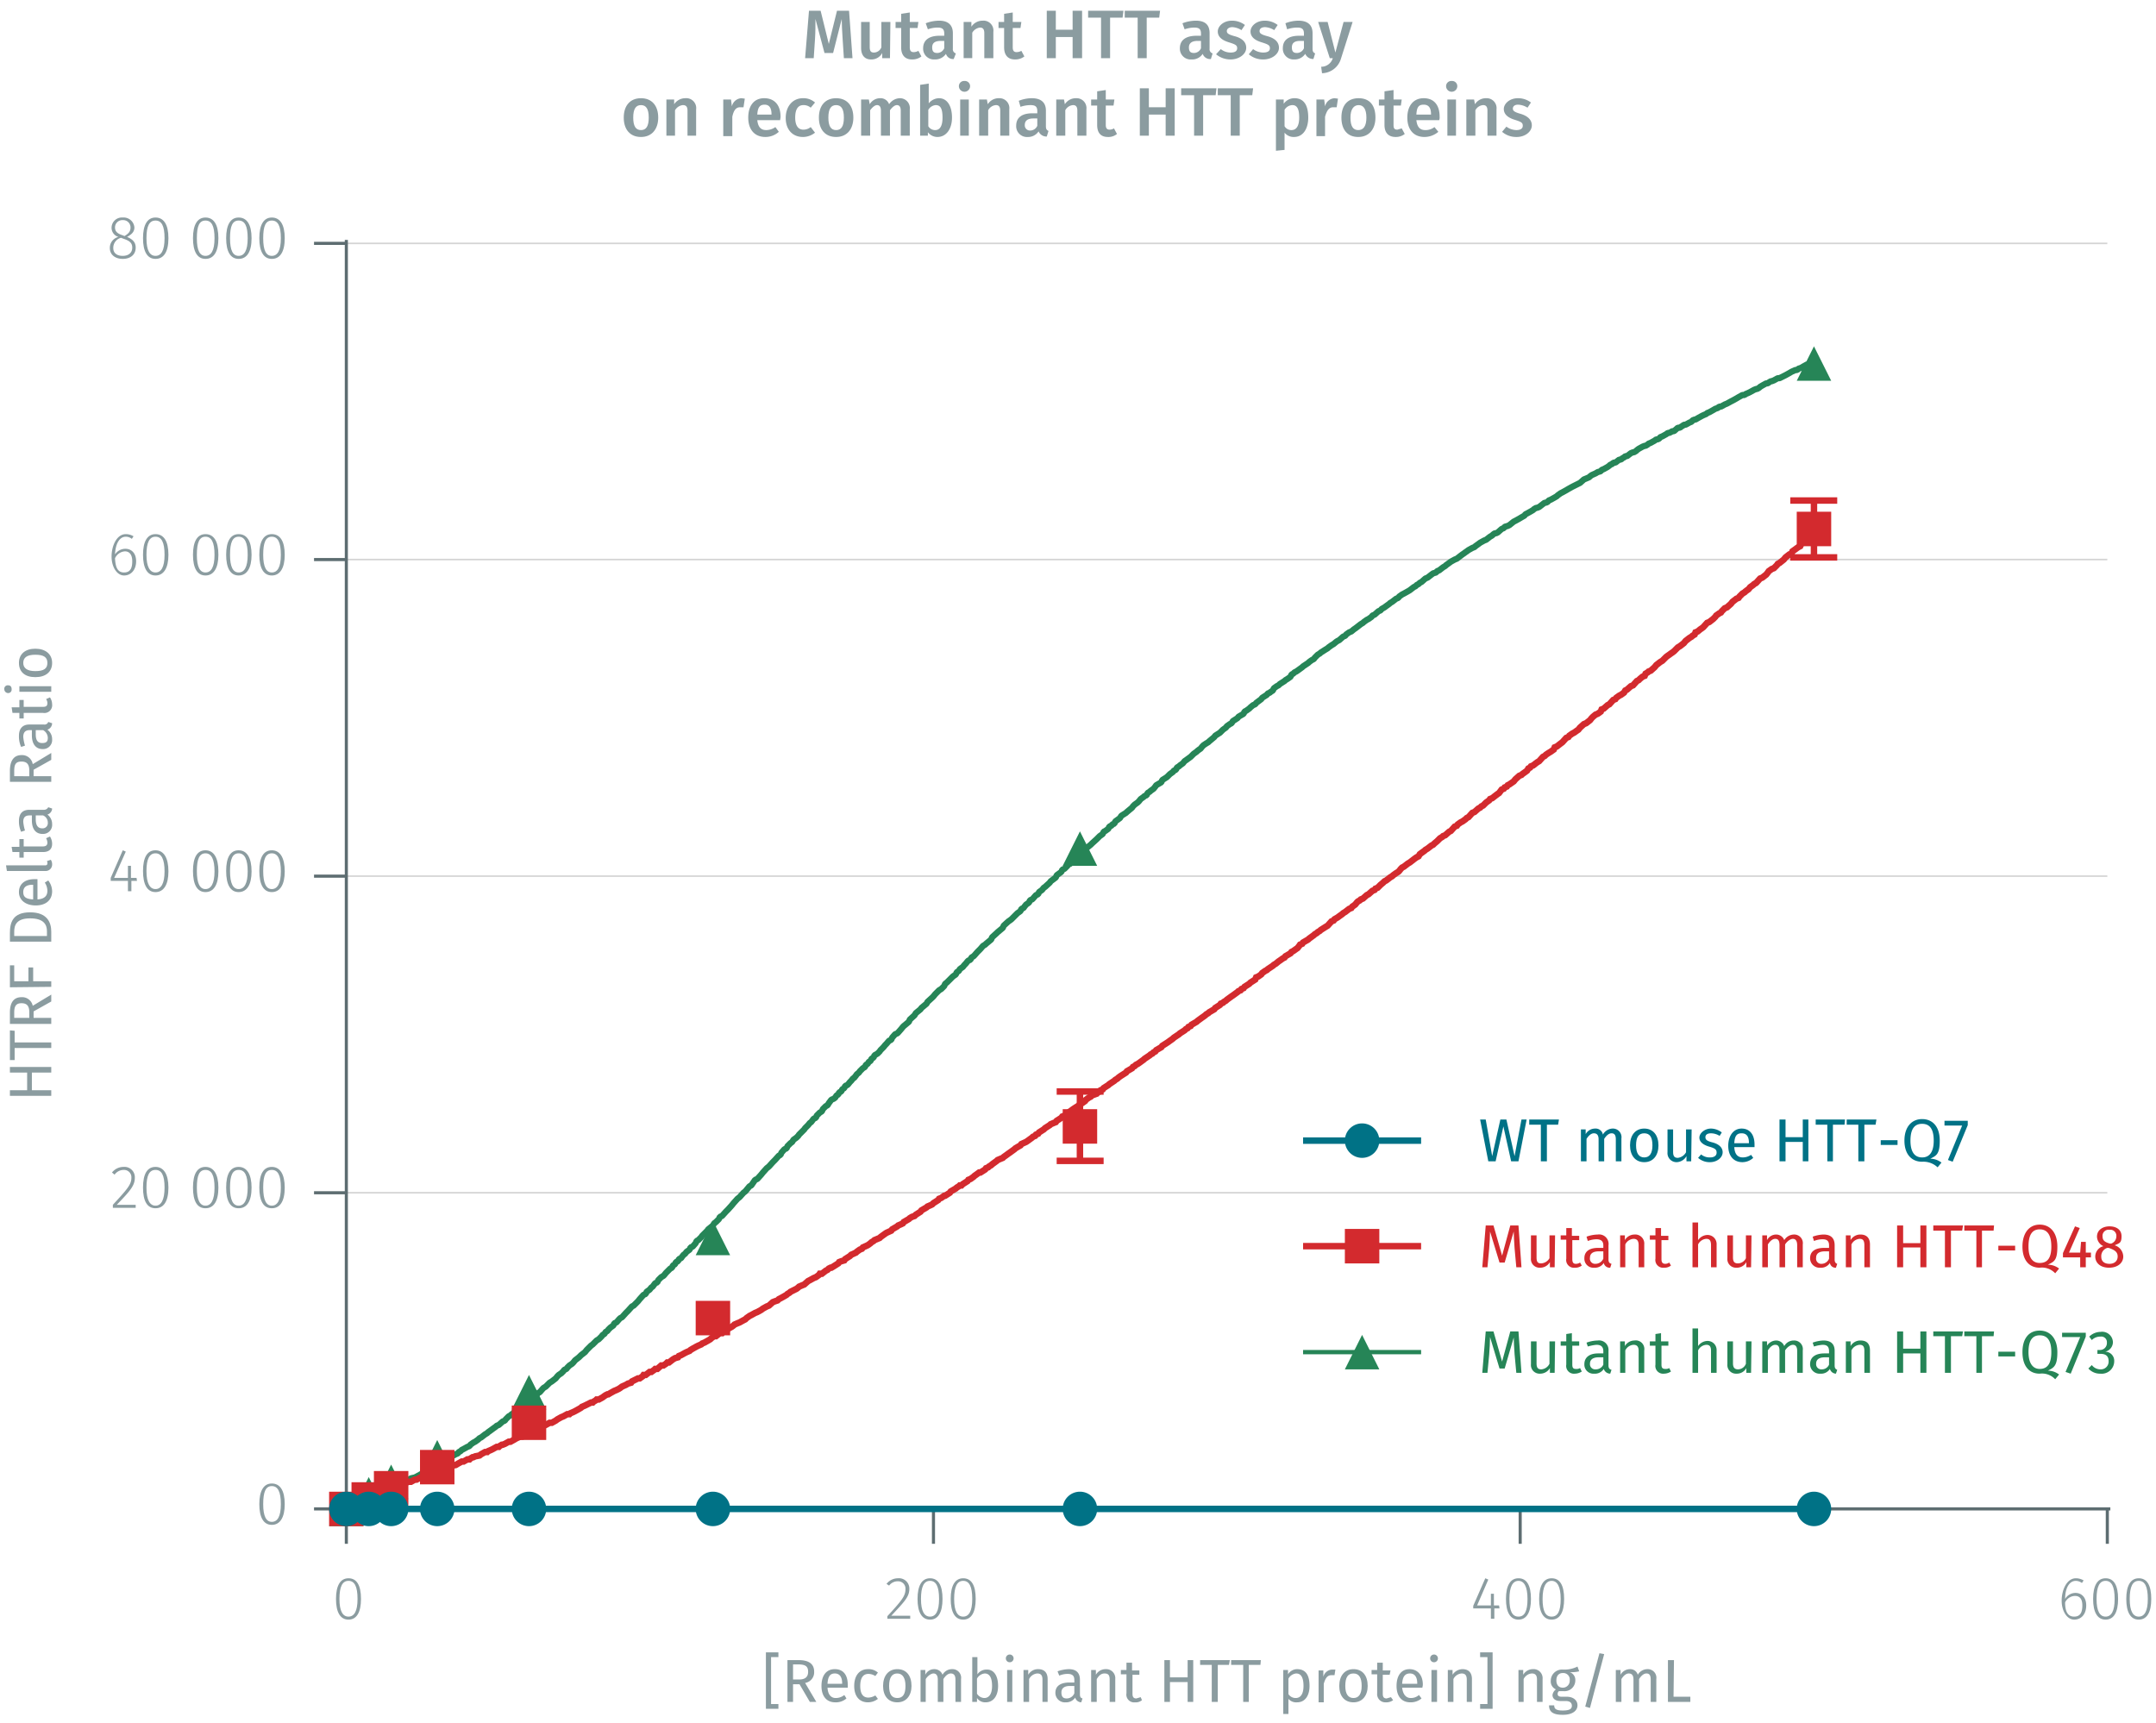 <svg id="Calque_1" data-name="Calque 1" xmlns="http://www.w3.org/2000/svg" xmlns:xlink="http://www.w3.org/1999/xlink" viewBox="0 0 500.5 400"><defs><symbol id="_10-dark-green-triangle" data-name="10-dark-green-triangle" viewBox="0 0 8 8"><polyline points="4 0 8 8 0 8" fill="#268557" fill-rule="evenodd"/></symbol><symbol id="_9-dark-red-square" data-name="9-dark-red-square" viewBox="0 0 8 8"><polyline points="0 0 0 8 8 8 8 0 0 0" fill="#d32a2e" fill-rule="evenodd"/></symbol><symbol id="_1-deep-blue-circle" data-name="1-deep-blue-circle" viewBox="0 0 8 8"><path d="M8,4A4,4,0,1,1,4,0,4,4,0,0,1,8,4" fill="#007286" fill-rule="evenodd"/></symbol></defs><line x1="80.4" y1="276.9" x2="489.2" y2="276.9" fill="none" stroke="#d4d4d4" stroke-miterlimit="1" stroke-width="0.36"/><line x1="80.4" y1="203.4" x2="489.2" y2="203.4" fill="none" stroke="#d4d4d4" stroke-miterlimit="1" stroke-width="0.36"/><line x1="80.4" y1="129.9" x2="489.2" y2="129.9" fill="none" stroke="#d4d4d4" stroke-miterlimit="1" stroke-width="0.36"/><line x1="80.4" y1="56.5" x2="489.2" y2="56.5" fill="none" stroke="#d4d4d4" stroke-miterlimit="1" stroke-width="0.36"/><path d="M83.8,371.2c0,3.1-1,4.8-2.9,4.8s-2.9-1.7-2.9-4.8,1-4.8,2.9-4.8S83.8,368,83.8,371.2Zm-5,0c0,2.9.8,4.1,2.1,4.1s2.1-1.2,2.1-4.1-.7-4.2-2.1-4.2S78.8,368.3,78.8,371.2Z" fill="#8b9ca0"/><path d="M211.1,368.8c0,1.9-1.1,3-4.2,6.3h4.4v.7H206v-.6c3.4-3.7,4.2-4.7,4.2-6.3a1.7,1.7,0,0,0-1.7-1.8,2.5,2.5,0,0,0-2.1,1l-.6-.4a3.4,3.4,0,0,1,2.7-1.3A2.4,2.4,0,0,1,211.1,368.8Z" fill="#8b9ca0"/><path d="M218.8,371.2c0,3.1-1,4.8-2.9,4.8s-2.9-1.7-2.9-4.8,1-4.8,2.9-4.8S218.8,368,218.8,371.2Zm-5,0c0,2.9.8,4.1,2.1,4.1s2.1-1.2,2.1-4.1-.7-4.2-2.1-4.2S213.8,368.3,213.8,371.2Z" fill="#8b9ca0"/><path d="M226.5,371.2c0,3.1-1,4.8-2.9,4.8s-2.9-1.7-2.9-4.8,1-4.8,2.9-4.8S226.5,368,226.5,371.2Zm-5,0c0,2.9.8,4.1,2.1,4.1s2.1-1.2,2.1-4.1-.7-4.2-2.1-4.2S221.5,368.3,221.5,371.2Z" fill="#8b9ca0"/><path d="M348.1,373.4h-1.2v2.4h-.8v-2.4H342v-.6l2.8-6.4.7.3-2.6,6h3.2V370h.7v2.7h1.2Z" fill="#8b9ca0"/><path d="M355.4,371.2c0,3.1-1,4.8-2.9,4.8s-2.9-1.7-2.9-4.8,1-4.8,2.9-4.8S355.4,368,355.4,371.2Zm-5,0c0,2.9.7,4.1,2.1,4.1s2.1-1.2,2.1-4.1-.8-4.2-2.1-4.2S350.4,368.3,350.4,371.2Z" fill="#8b9ca0"/><path d="M363.1,371.2c0,3.1-1,4.8-2.9,4.8s-2.9-1.7-2.9-4.8,1-4.8,2.9-4.8S363.1,368,363.1,371.2Zm-5,0c0,2.9.7,4.1,2.1,4.1s2.1-1.2,2.1-4.1-.8-4.2-2.1-4.2S358.1,368.3,358.1,371.2Z" fill="#8b9ca0"/><path d="M484.3,372.7c0,2.1-1.2,3.3-2.8,3.3s-2.9-1.9-2.9-4.4,1.2-5.2,3.3-5.2a3.5,3.5,0,0,1,1.8.5l-.4.6a2.4,2.4,0,0,0-1.4-.5c-1.6,0-2.5,1.8-2.5,4.2a2.8,2.8,0,0,1,2.4-1.4C483.1,369.8,484.3,370.7,484.3,372.7Zm-.9,0c0-1.6-.7-2.2-1.7-2.2a2.6,2.6,0,0,0-2.3,1.5c0,2.1.6,3.3,2.1,3.3S483.4,374.2,483.4,372.7Z" fill="#8b9ca0"/><path d="M491.7,371.2c0,3.1-1,4.8-2.9,4.8s-2.9-1.7-2.9-4.8,1-4.8,2.9-4.8S491.7,368,491.7,371.2Zm-5,0c0,2.9.8,4.1,2.1,4.1s2.1-1.2,2.1-4.1-.7-4.2-2.1-4.2S486.7,368.3,486.7,371.2Z" fill="#8b9ca0"/><path d="M499.4,371.2c0,3.1-1,4.8-2.9,4.8s-2.9-1.7-2.9-4.8,1-4.8,2.9-4.8S499.4,368,499.4,371.2Zm-5,0c0,2.9.8,4.1,2.1,4.1s2.1-1.2,2.1-4.1-.7-4.2-2.1-4.2S494.4,368.3,494.4,371.2Z" fill="#8b9ca0"/><path d="M489.2,350.3v8.1m-136.3-8.1v8.1m-136.2-8.1v8.1M80.4,350.3v8.1m-.7-8.1H489.9" fill="none" stroke="#5d6d71" stroke-miterlimit="1" stroke-width="0.72"/><path d="M66.1,349.2c0,3.1-1.1,4.8-3,4.8s-2.9-1.7-2.9-4.8,1-4.8,2.9-4.8S66.1,346,66.1,349.2Zm-5,0c0,2.8.7,4.1,2,4.1s2.1-1.2,2.1-4.1-.7-4.2-2.1-4.2S61.1,346.3,61.1,349.2Z" fill="#8b9ca0"/><path d="M31.3,273.4c0,1.8-1,3-4.2,6.3h4.4v.7H26.2v-.7c3.4-3.7,4.3-4.7,4.3-6.3a1.7,1.7,0,0,0-1.8-1.8,2.6,2.6,0,0,0-2.1,1.1l-.6-.5a3.4,3.4,0,0,1,2.7-1.3A2.4,2.4,0,0,1,31.3,273.4Z" fill="#8b9ca0"/><path d="M39.1,275.7c0,3.2-1.1,4.8-3,4.8s-2.9-1.6-2.9-4.8,1-4.8,2.9-4.8S39.1,272.6,39.1,275.7Zm-5.1,0c0,2.9.8,4.2,2.1,4.2s2.1-1.3,2.1-4.2-.7-4.1-2.1-4.1S34,272.8,34,275.7Z" fill="#8b9ca0"/><path d="M50.7,275.7c0,3.2-1.1,4.8-3,4.8s-2.9-1.6-2.9-4.8,1-4.8,2.9-4.8S50.7,272.6,50.7,275.7Zm-5,0c0,2.9.7,4.2,2,4.2s2.1-1.3,2.1-4.2-.7-4.1-2.1-4.1S45.7,272.8,45.7,275.7Z" fill="#8b9ca0"/><path d="M58.4,275.7c0,3.2-1.1,4.8-3,4.8s-2.9-1.6-2.9-4.8,1-4.8,2.9-4.8S58.4,272.6,58.4,275.7Zm-5,0c0,2.9.7,4.2,2,4.2s2.1-1.3,2.1-4.2-.7-4.1-2.1-4.1S53.4,272.8,53.4,275.7Z" fill="#8b9ca0"/><path d="M66.1,275.7c0,3.2-1.1,4.8-3,4.8s-2.9-1.6-2.9-4.8,1-4.8,2.9-4.8S66.1,272.6,66.1,275.7Zm-5,0c0,2.9.7,4.2,2,4.2s2.1-1.3,2.1-4.2-.7-4.1-2.1-4.1S61.1,272.8,61.1,275.7Z" fill="#8b9ca0"/><path d="M31.8,204.5H30.5v2.4h-.8v-2.4h-4v-.7l2.8-6.4.7.3-2.7,6.1h3.2V201h.7v2.8h1.3Z" fill="#8b9ca0"/><path d="M39.1,202.3c0,3.1-1.1,4.8-3,4.8s-2.9-1.7-2.9-4.9,1-4.8,2.9-4.8S39.1,199.1,39.1,202.3Zm-5.1-.1c0,2.9.8,4.2,2.1,4.2s2.1-1.3,2.1-4.1-.7-4.2-2.1-4.2S34,199.4,34,202.2Z" fill="#8b9ca0"/><path d="M50.7,202.3c0,3.1-1.1,4.8-3,4.8s-2.9-1.7-2.9-4.9,1-4.8,2.9-4.8S50.7,199.1,50.7,202.3Zm-5-.1c0,2.9.7,4.2,2,4.2s2.1-1.3,2.1-4.1-.7-4.2-2.1-4.2S45.7,199.4,45.7,202.2Z" fill="#8b9ca0"/><path d="M58.4,202.3c0,3.1-1.1,4.8-3,4.8s-2.9-1.7-2.9-4.9,1-4.8,2.9-4.8S58.4,199.1,58.4,202.3Zm-5-.1c0,2.9.7,4.2,2,4.2s2.1-1.3,2.1-4.1-.7-4.2-2.1-4.2S53.4,199.4,53.4,202.2Z" fill="#8b9ca0"/><path d="M66.1,202.3c0,3.1-1.1,4.8-3,4.8s-2.9-1.7-2.9-4.9,1-4.8,2.9-4.8S66.1,199.1,66.1,202.3Zm-5-.1c0,2.9.7,4.2,2,4.2s2.1-1.3,2.1-4.1-.7-4.2-2.1-4.2S61.1,199.4,61.1,202.2Z" fill="#8b9ca0"/><path d="M31.6,130.3c0,2-1.2,3.3-2.8,3.3s-2.9-1.9-2.9-4.4,1.2-5.2,3.3-5.2a3.5,3.5,0,0,1,1.8.5l-.4.6a2.2,2.2,0,0,0-1.4-.5c-1.5,0-2.4,1.7-2.5,4.1a2.9,2.9,0,0,1,2.4-1.3C30.4,127.4,31.6,128.3,31.6,130.3Zm-.9,0c0-1.6-.7-2.3-1.7-2.3a2.7,2.7,0,0,0-2.3,1.6c.1,2.1.6,3.3,2.1,3.3S30.7,131.8,30.7,130.3Z" fill="#8b9ca0"/><path d="M39.1,128.8c0,3.1-1.1,4.8-3,4.8s-2.9-1.7-2.9-4.8,1-4.8,2.9-4.8S39.1,125.6,39.1,128.8Zm-5.1,0c0,2.8.8,4.1,2.1,4.1s2.1-1.2,2.1-4.1-.7-4.2-2.1-4.2S34,125.9,34,128.8Z" fill="#8b9ca0"/><path d="M50.7,128.8c0,3.1-1.1,4.8-3,4.8s-2.9-1.7-2.9-4.8,1-4.8,2.9-4.8S50.7,125.6,50.7,128.8Zm-5,0c0,2.8.7,4.1,2,4.1s2.1-1.2,2.1-4.1-.7-4.2-2.1-4.2S45.7,125.9,45.7,128.8Z" fill="#8b9ca0"/><path d="M58.4,128.8c0,3.1-1.1,4.8-3,4.8s-2.9-1.7-2.9-4.8,1-4.8,2.9-4.8S58.4,125.6,58.4,128.8Zm-5,0c0,2.8.7,4.1,2,4.1s2.1-1.2,2.1-4.1-.7-4.2-2.1-4.2S53.4,125.9,53.4,128.8Z" fill="#8b9ca0"/><path d="M66.1,128.8c0,3.1-1.1,4.8-3,4.8s-2.9-1.7-2.9-4.8,1-4.8,2.9-4.8S66.1,125.6,66.1,128.8Zm-5,0c0,2.8.7,4.1,2,4.1s2.1-1.2,2.1-4.1-.7-4.2-2.1-4.2S61.1,125.9,61.1,128.8Z" fill="#8b9ca0"/><path d="M31.5,57.5c0,1.6-1.2,2.6-3,2.6s-3-1-3-2.5a2.6,2.6,0,0,1,2-2.6,2.2,2.2,0,0,1-1.6-2.2,2.4,2.4,0,0,1,2.6-2.3,2.5,2.5,0,0,1,2.7,2.3c0,1-.6,1.6-1.7,2.2C30.9,55.6,31.5,56.3,31.5,57.5Zm-.8,0c0-1.1-.6-1.6-2.1-2.1l-.5-.2a2.4,2.4,0,0,0-1.8,2.4c0,1.2.9,1.8,2.2,1.8S30.7,58.7,30.7,57.5Zm-2.3-2.9.5.2c1-.6,1.4-1.1,1.4-2a1.7,1.7,0,0,0-1.8-1.7,1.7,1.7,0,0,0-1.8,1.7C26.7,53.7,27.2,54.2,28.4,54.6Z" fill="#8b9ca0"/><path d="M39.1,55.3c0,3.2-1.1,4.8-3,4.8s-2.9-1.7-2.9-4.8,1-4.8,2.9-4.8S39.1,52.1,39.1,55.3Zm-5.1,0c0,2.9.8,4.1,2.1,4.1s2.1-1.2,2.1-4.1-.7-4.1-2.1-4.1S34,52.4,34,55.3Z" fill="#8b9ca0"/><path d="M50.7,55.3c0,3.2-1.1,4.8-3,4.8s-2.9-1.7-2.9-4.8,1-4.8,2.9-4.8S50.7,52.1,50.7,55.3Zm-5,0c0,2.9.7,4.1,2,4.1s2.1-1.2,2.1-4.1-.7-4.1-2.1-4.1S45.7,52.4,45.7,55.3Z" fill="#8b9ca0"/><path d="M58.4,55.3c0,3.2-1.1,4.8-3,4.8s-2.9-1.7-2.9-4.8,1-4.8,2.9-4.8S58.4,52.1,58.4,55.3Zm-5,0c0,2.9.7,4.1,2,4.1s2.1-1.2,2.1-4.1-.7-4.1-2.1-4.1S53.4,52.4,53.4,55.3Z" fill="#8b9ca0"/><path d="M66.1,55.3c0,3.2-1.1,4.8-3,4.8s-2.9-1.7-2.9-4.8,1-4.8,2.9-4.8S66.1,52.1,66.1,55.3Zm-5,0c0,2.9.7,4.1,2,4.1s2.1-1.2,2.1-4.1-.7-4.1-2.1-4.1S61.1,52.4,61.1,55.3Z" fill="#8b9ca0"/><path d="M80.4,56.5H72.9m7.5,73.4H72.9m7.5,73.5H72.9m7.5,73.5H72.9m7.5,73.4H72.9m7.5.8V55.7" fill="none" stroke="#5d6d71" stroke-miterlimit="1" stroke-width="0.72"/><line x1="250.7" y1="253.4" x2="250.7" y2="261.5" fill="none" stroke="#d32a2e" stroke-miterlimit="10" stroke-width="1.5"/><line x1="250.7" y1="261.5" x2="250.7" y2="269.5" fill="none" stroke="#d32a2e" stroke-miterlimit="10" stroke-width="1.5"/><line x1="245.3" y1="253.4" x2="256.2" y2="253.4" fill="none" stroke="#d32a2e" stroke-miterlimit="10" stroke-width="1.5"/><line x1="245.3" y1="269.5" x2="256.2" y2="269.5" fill="none" stroke="#d32a2e" stroke-miterlimit="10" stroke-width="1.5"/><line x1="421.1" y1="116.2" x2="421.1" y2="122.8" fill="none" stroke="#d32a2e" stroke-miterlimit="10" stroke-width="1.5"/><line x1="421.1" y1="122.8" x2="421.1" y2="129.4" fill="none" stroke="#d32a2e" stroke-miterlimit="10" stroke-width="1.5"/><line x1="415.6" y1="116.2" x2="426.5" y2="116.2" fill="none" stroke="#d32a2e" stroke-miterlimit="10" stroke-width="1.5"/><line x1="415.6" y1="129.4" x2="426.5" y2="129.4" fill="none" stroke="#d32a2e" stroke-miterlimit="10" stroke-width="1.5"/><polyline points="80.4 347.7 81.3 347.4 83.1 347.4 83.3 347.2 84.5 347.2 85.4 346.9 85.8 346.7 86.7 346.4 87.2 346.4 88.1 346.2 88.5 345.9 88.8 345.9 89.2 345.7 89.5 345.7 89.9 345.5 90.8 345.2 91.3 345 92.2 344.7 92.6 344.5 92.9 344.5 93.3 344.2 93.5 344.2 94 344 94.9 343.5 95.4 343.2 96.3 343 96.7 342.8 97.6 342.3 98.1 342 99 341.5 99.4 341.3 100.4 340.8 100.8 340.6 101.7 340.1 102.2 339.8 103.1 339.3 103.5 339.1 104.2 338.6 104.4 338.3 104.9 338.1 105.8 337.6 106.3 337.4 106.5 337.1 106.9 336.9 107.2 336.6 107.6 336.4 108.5 335.9 109 335.7 109.2 335.4 109.9 334.9 110.3 334.7 111 334.2 111.3 333.9 111.7 333.7 112.6 333 113.1 332.7 113.3 332.5 114 332 114.4 331.7 115.1 331.2 115.3 331 115.8 330.8 116.7 330 117.2 329.8 117.4 329.5 118.1 328.8 118.5 328.6 118.8 328.3 119.2 328.1 119.4 327.8 119.9 327.6 120.8 326.8 121.3 326.6 122.2 325.6 122.6 325.4 122.8 325.1 123.5 324.6 124 324.1 124.2 323.9 124.7 323.7 124.9 323.4 125.3 323.2 126 322.4 126.2 322.2 126.7 321.9 127.6 321 128.1 320.7 129 320 129.4 319.5 129.7 319.2 130.3 318.8 130.8 318.3 131 318 131.5 317.8 131.7 317.5 132.2 317 132.8 316.6 133.1 316.3 133.5 315.8 134.4 315.1 134.9 314.6 135.8 313.9 136.2 313.4 137.2 312.4 137.6 312.1 137.8 311.9 138.5 311.2 139 310.9 139.2 310.7 139.7 310.2 139.9 309.9 140.3 309.7 140.6 309.2 141 309 141.2 308.7 141.7 308.2 142.4 307.7 142.6 307.2 143.1 307 143.7 306.3 144 306 144.4 305.8 145.3 304.8 145.8 304.3 146.7 303.3 147.1 303.1 148.1 302.1 148.5 301.6 149.4 300.6 149.9 300.4 150.1 299.9 150.8 299.4 151.2 298.9 151.5 298.7 152.1 297.9 152.6 297.7 152.8 297.2 153.5 296.5 154 296.2 154.2 296 154.6 295.5 154.9 295.2 155.3 294.8 155.6 294.5 156 294.3 156.2 293.8 156.7 293.5 156.9 293 157.4 292.8 157.6 292.3 158.1 292.1 158.3 291.8 158.7 291.3 159 291.1 159.4 290.6 160.1 290.1 160.3 289.6 160.8 289.4 161.5 288.6 161.7 288.1 162.1 287.9 162.8 287.2 163 286.9 163.5 286.4 164.2 285.7 164.4 285.4 164.9 285 165.5 284.5 165.8 284 166.2 283.7 166.9 283 167.1 282.5 167.6 282.3 168.5 281.3 169 280.8 169.9 279.8 170.3 279.3 171.2 278.3 171.7 277.9 172.6 276.9 173 276.6 174 275.4 174.4 275.2 175.3 273.9 175.8 273.7 176.7 272.7 177.1 272.2 178 271.2 178.5 270.8 179.4 269.8 179.9 269.3 180.8 268.3 181.2 268.1 181.4 267.6 182.1 266.8 182.6 266.6 182.8 266.1 183.5 265.4 183.9 265.1 184.2 264.6 184.9 264.1 185.3 263.7 185.5 263.4 186.2 262.7 186.7 262.2 186.9 261.9 187.6 261.2 188 260.7 188.3 260.5 188.9 259.7 189.4 259.5 189.6 259 190.3 258.3 190.8 258 191 257.5 191.7 256.8 192.1 256.6 192.4 256.1 193 255.3 193.5 255.1 193.9 254.8 194.2 254.3 194.6 254.1 194.8 253.6 195.3 253.4 195.5 252.9 196 252.6 196.2 252.1 196.7 251.9 196.9 251.7 197.3 251.2 197.6 250.9 198 250.4 198.3 250.2 198.7 249.7 198.9 249.4 199.4 249 199.6 248.7 200.1 248.2 200.3 248 200.8 247.7 201 247.2 201.4 247 201.7 246.5 202.1 246.3 202.3 245.8 202.8 245.5 203 245 203.7 244.6 204.2 244.1 204.4 243.8 205.1 243.1 205.5 242.6 205.8 242.3 206.4 241.6 206.9 241.4 207.1 240.9 207.8 240.1 208.3 239.9 208.5 239.7 209.2 238.9 209.6 238.4 209.8 238.2 211 237.2 211.2 236.7 212.3 235.7 212.6 235.2 213.7 234.3 213.9 234 215.1 233 215.3 232.6 216.4 231.6 216.7 231.3 217.1 230.8 217.8 230.1 218 229.9 218.5 229.6 219.2 228.9 219.4 228.4 219.8 228.1 220.5 227.4 220.7 227.2 221.2 226.7 221.9 226.2 222.1 225.7 222.6 225.4 222.8 225 223.2 224.7 223.5 224.5 223.9 224 224.2 223.7 224.6 223.2 224.8 223 225.3 222.8 225.5 222.3 226 222 226.2 221.8 226.9 221 227.3 220.6 227.6 220.3 228.2 219.6 228.7 219.3 228.9 219.1 230.1 218.1 230.3 217.6 231.4 216.6 231.6 216.4 232.8 215.4 233 214.9 234.1 213.9 234.4 213.7 234.8 213.4 235.5 212.7 235.7 212.5 236.2 212 236.9 211.5 237.1 211 237.6 210.8 237.8 210.5 238.2 210 238.5 209.8 238.9 209.5 239.1 209 239.6 208.8 239.8 208.6 240.5 207.8 241 207.6 241.2 207.1 241.9 206.6 242.3 206.1 242.6 205.9 243.7 204.9 243.9 204.6 245.1 203.7 245.3 203.2 246.4 202.4 246.6 201.9 247.1 201.7 247.8 201 248 200.7 248.5 200.5 248.7 200.2 249.1 199.7 249.4 199.5 249.8 199.2 250 198.8 250.5 198.5 250.7 198.3 251.4 197.5 251.9 197.3 252.1 197 253.2 196.1 253.5 195.8 254.6 194.8 254.8 194.6 255.3 194.1 256 193.6 256.2 193.1 256.6 192.9 257.3 192.4 257.5 191.9 258 191.7 258.2 191.4 258.7 191.2 258.9 190.7 259.6 190.2 260 189.9 260.3 189.4 261.4 188.7 261.6 188.5 262.8 187.5 263 187.2 263.4 186.8 264.1 186.3 264.4 186 264.8 185.5 265.5 185 265.7 184.8 266.2 184.6 266.4 184.1 266.9 183.8 267.1 183.6 267.8 183.1 268.2 182.6 268.4 182.3 269.6 181.6 269.8 181.1 270.9 180.4 271.2 180.1 271.6 179.7 272.3 179.2 272.5 178.9 273 178.7 273.2 178.2 273.7 177.9 273.9 177.7 274.6 177.2 275 176.7 275.3 176.5 276.4 175.7 276.6 175.5 277.1 175 277.8 174.5 278 174.3 278.4 174 278.7 173.8 279.1 173.3 279.4 173 280 172.6 280.5 172.3 280.7 172.1 281.9 171.1 282.1 170.8 283.2 170.1 283.4 169.9 283.9 169.4 284.6 168.9 284.8 168.6 285.5 168.1 285.9 167.9 286.2 167.4 287.3 166.7 287.5 166.4 288.7 165.7 288.9 165.2 289.3 165 290 164.5 290.3 164.2 290.9 163.7 291.4 163.5 291.6 163.2 292.8 162.3 293 162 294.1 161.3 294.3 161 294.8 160.8 295 160.6 295.5 160.3 295.7 159.8 296.4 159.3 296.8 159.1 297.1 158.8 298.2 158.1 298.4 157.9 298.9 157.6 299.6 157.1 299.8 156.6 300.2 156.4 300.5 156.1 300.9 155.9 301.2 155.7 302.3 154.9 302.5 154.7 303.7 153.9 303.9 153.7 304.3 153.4 304.6 153.2 305 153 305.2 152.7 305.9 152 306.4 151.7 306.6 151.5 307.7 150.8 308.2 150.5 308.4 150.3 309.1 149.8 309.6 149.5 310.2 149 310.5 148.8 310.9 148.6 311.8 147.8 312.3 147.6 312.5 147.3 313.2 146.8 313.7 146.6 314.3 146.1 314.6 145.9 315 145.6 315.9 144.9 316.4 144.6 316.6 144.4 317.3 143.9 317.7 143.7 318.4 143.2 318.6 142.9 319.1 142.7 320 141.9 320.5 141.7 320.7 141.4 321.4 141 321.8 140.7 322.5 140.2 322.7 140 323.2 139.7 324.1 139 324.6 138.8 324.8 138.5 325.5 138 325.9 137.8 326.8 137.3 327.3 137 328.2 136.3 328.6 136.1 328.9 135.8 329.3 135.6 329.6 135.3 330 135.1 330.9 134.3 331.4 134.1 332.3 133.4 332.7 133.1 333.4 132.9 333.6 132.6 334.1 132.4 335 131.7 335.5 131.4 335.7 131.2 336.4 130.7 336.8 130.4 337.7 129.9 338.2 129.7 339.1 129 339.5 128.7 339.8 128.5 340.2 128.2 340.5 128 340.9 127.7 341.8 127.2 342.3 127 342.5 126.8 343.2 126.3 343.6 126 344.5 125.5 345 125.3 345.9 124.6 346.4 124.3 346.6 124.1 347 123.8 347.3 123.8 347.7 123.6 348.6 122.8 349.1 122.6 349.3 122.3 350 122.1 350.4 121.9 351.4 121.1 351.8 120.9 352.7 120.4 353.2 120.1 353.9 119.7 354.1 119.4 354.5 119.2 355.4 118.7 355.9 118.4 356.1 118.2 356.6 117.9 356.8 117.9 357.3 117.7 358.2 117 358.6 116.7 358.9 116.7 359.3 116.5 359.5 116.2 360 116 360.9 115.5 361.4 115.2 361.6 115 362.3 114.5 362.7 114.3 363.6 113.8 364.1 113.5 365 113 365.4 112.8 366.4 112.3 366.8 112.1 367.7 111.3 368.2 111.1 368.9 110.8 369.1 110.6 369.5 110.3 370.4 109.9 370.9 109.6 371.6 109.4 371.8 109.1 372.3 108.9 373.2 108.4 373.6 108.1 373.8 107.9 374.3 107.7 374.5 107.4 375 107.4 375.9 106.7 376.3 106.7 376.6 106.4 377 106.2 377.3 105.9 377.7 105.9 378.6 105.2 379.1 105 379.3 105 379.8 104.7 380 104.5 380.4 104.2 381.3 103.7 381.8 103.5 382 103.5 382.5 103.2 382.7 103 383.2 102.8 384.1 102.3 384.5 102 384.8 102 385.2 101.8 385.4 101.5 385.9 101.3 386.8 100.8 387.2 100.5 387.5 100.5 387.9 100.3 388.2 100.1 388.6 100.1 389.5 99.3 390 99.3 390.2 99.1 390.7 98.8 390.9 98.6 391.3 98.6 392.2 98.1 392.7 97.9 392.9 97.6 393.4 97.4 393.6 97.4 394.1 97.1 395 96.6 395.4 96.4 396.1 96.1 396.3 95.9 396.8 95.7 397.7 95.2 398.2 94.9 398.8 94.7 399.1 94.4 399.5 94.4 400.4 93.9 400.9 93.7 401.8 93.2 402.2 93 403.1 92.5 403.6 92.2 404.5 91.7 405 91.7 405.2 91.5 405.9 91.2 406.3 91 407.2 90.5 407.7 90.3 407.9 90.3 408.4 90 408.6 89.8 409.1 89.5 410 89 410.4 89 410.6 88.8 411.1 88.5 411.3 88.5 411.8 88.3 412.7 87.8 413.1 87.8 414.1 87.3 414.5 87.1 415.4 86.6 415.9 86.3 416.8 85.9 417.2 85.9 417.5 85.6 418.1 85.4 418.6 85.1 419.5 84.6 420 84.6 420.2 84.4 420.6 84.1 421.1 84.1" fill="none" stroke="#268557" stroke-miterlimit="1" stroke-width="1.44"/><polyline points="80.4 347.7 81.3 347.4 83.1 347.4 83.3 347.2 84.5 347.2 85.4 346.9 85.8 346.7 86.7 346.4 87.2 346.4 88.1 346.2 88.5 345.9 88.8 345.9 89.2 345.7 89.5 345.7 89.9 345.5 90.8 345.2 91.3 345 92.2 344.7 92.6 344.5 92.9 344.5 93.3 344.2 93.5 344.2 94 344 94.9 343.5 95.4 343.2 96.3 343 96.7 342.8 97.6 342.3 98.1 342 99 341.5 99.4 341.3 100.4 340.8 100.8 340.6 101.7 340.1 102.2 339.8 103.1 339.3 103.5 339.1 104.2 338.6 104.4 338.3 104.9 338.1 105.8 337.6 106.3 337.4 106.5 337.1 106.9 336.9 107.2 336.6 107.6 336.4 108.5 335.9 109 335.7 109.2 335.4 109.9 334.9 110.3 334.7 111 334.2 111.3 333.9 111.7 333.7 112.6 333 113.1 332.7 113.3 332.5 114 332 114.4 331.7 115.1 331.2 115.3 331 115.8 330.8 116.7 330 117.2 329.8 117.4 329.5 118.1 328.8 118.5 328.6 118.8 328.3 119.2 328.1 119.4 327.8 119.9 327.6 120.8 326.8 121.3 326.6 122.2 325.6 122.6 325.4 122.8 325.1 123.5 324.6 124 324.1 124.2 323.9 124.7 323.7 124.9 323.4 125.3 323.2 126 322.4 126.2 322.2 126.7 321.9 127.6 321 128.1 320.7 129 320 129.4 319.5 129.7 319.2 130.3 318.8 130.8 318.3 131 318 131.5 317.8 131.7 317.5 132.2 317 132.8 316.6 133.1 316.3 133.5 315.8 134.4 315.1 134.9 314.6 135.8 313.9 136.2 313.4 137.2 312.4 137.6 312.1 137.8 311.9 138.5 311.2 139 310.9 139.2 310.7 139.7 310.2 139.9 309.9 140.3 309.7 140.6 309.2 141 309 141.2 308.7 141.7 308.2 142.4 307.7 142.6 307.2 143.1 307 143.7 306.3 144 306 144.4 305.8 145.3 304.8 145.8 304.3 146.7 303.3 147.1 303.1 148.1 302.1 148.5 301.6 149.4 300.6 149.9 300.4 150.1 299.9 150.8 299.4 151.2 298.9 151.5 298.7 152.1 297.9 152.6 297.7 152.8 297.2 153.5 296.5 154 296.2 154.2 296 154.6 295.5 154.9 295.2 155.3 294.8 155.6 294.5 156 294.3 156.2 293.8 156.7 293.5 156.9 293 157.4 292.8 157.6 292.3 158.1 292.1 158.3 291.8 158.7 291.3 159 291.1 159.4 290.6 160.1 290.1 160.3 289.6 160.8 289.4 161.5 288.6 161.7 288.1 162.1 287.9 162.8 287.2 163 286.9 163.5 286.4 164.2 285.7 164.4 285.4 164.9 285 165.5 284.5 165.8 284 166.2 283.7 166.9 283 167.1 282.5 167.6 282.3 168.5 281.3 169 280.8 169.9 279.8 170.3 279.3 171.2 278.3 171.7 277.9 172.6 276.9 173 276.6 174 275.4 174.4 275.2 175.3 273.9 175.8 273.7 176.7 272.7 177.1 272.2 178 271.2 178.5 270.8 179.4 269.8 179.9 269.3 180.8 268.3 181.2 268.1 181.4 267.6 182.1 266.8 182.6 266.6 182.8 266.1 183.5 265.4 183.9 265.1 184.2 264.6 184.9 264.1 185.3 263.7 185.5 263.4 186.2 262.7 186.7 262.2 186.9 261.9 187.6 261.2 188 260.7 188.3 260.5 188.9 259.7 189.4 259.5 189.6 259 190.3 258.3 190.8 258 191 257.5 191.7 256.8 192.1 256.6 192.4 256.1 193 255.3 193.5 255.1 193.9 254.8 194.2 254.3 194.6 254.1 194.8 253.6 195.3 253.4 195.5 252.9 196 252.6 196.2 252.1 196.7 251.9 196.9 251.7 197.3 251.2 197.6 250.9 198 250.4 198.3 250.2 198.7 249.7 198.9 249.4 199.4 249 199.6 248.7 200.1 248.2 200.3 248 200.8 247.7 201 247.2 201.4 247 201.7 246.5 202.1 246.3 202.3 245.8 202.8 245.5 203 245 203.7 244.6 204.2 244.1 204.4 243.8 205.1 243.1 205.5 242.6 205.8 242.3 206.4 241.6 206.9 241.4 207.1 240.9 207.8 240.1 208.3 239.9 208.5 239.7 209.2 238.9 209.6 238.4 209.8 238.2 211 237.2 211.2 236.7 212.3 235.7 212.6 235.2 213.7 234.3 213.9 234 215.1 233 215.3 232.6 216.4 231.6 216.7 231.3 217.1 230.8 217.8 230.1 218 229.9 218.5 229.6 219.2 228.9 219.4 228.4 219.8 228.1 220.5 227.4 220.7 227.2 221.2 226.7 221.9 226.2 222.1 225.7 222.6 225.4 222.8 225 223.2 224.7 223.5 224.5 223.9 224 224.2 223.7 224.6 223.2 224.8 223 225.3 222.8 225.5 222.3 226 222 226.2 221.8 226.9 221 227.3 220.6 227.6 220.3 228.2 219.6 228.7 219.3 228.9 219.1 230.1 218.1 230.3 217.6 231.4 216.6 231.6 216.4 232.8 215.4 233 214.9 234.1 213.9 234.4 213.7 234.8 213.4 235.5 212.7 235.7 212.5 236.2 212 236.9 211.5 237.1 211 237.6 210.8 237.8 210.5 238.2 210 238.5 209.8 238.9 209.5 239.1 209 239.6 208.8 239.8 208.6 240.5 207.8 241 207.6 241.2 207.1 241.9 206.6 242.3 206.1 242.6 205.9 243.7 204.9 243.9 204.6 245.1 203.7 245.3 203.2 246.4 202.4 246.6 201.9 247.1 201.7 247.8 201 248 200.7 248.5 200.5 248.7 200.2 249.1 199.7 249.4 199.5 249.8 199.2 250 198.8 250.5 198.5 250.7 198.3 251.4 197.5 251.9 197.3 252.1 197 253.2 196.1 253.5 195.8 254.6 194.8 254.8 194.6 255.3 194.1 256 193.6 256.2 193.1 256.6 192.9 257.3 192.4 257.5 191.9 258 191.7 258.2 191.4 258.7 191.2 258.9 190.7 259.6 190.2 260 189.9 260.3 189.4 261.4 188.7 261.6 188.5 262.8 187.5 263 187.2 263.4 186.8 264.1 186.3 264.4 186 264.8 185.5 265.5 185 265.7 184.8 266.2 184.6 266.4 184.1 266.9 183.8 267.1 183.6 267.8 183.1 268.2 182.6 268.4 182.3 269.6 181.6 269.8 181.1 270.9 180.4 271.2 180.1 271.6 179.7 272.3 179.2 272.5 178.9 273 178.7 273.2 178.2 273.7 177.9 273.9 177.7 274.6 177.2 275 176.7 275.3 176.5 276.4 175.7 276.6 175.5 277.1 175 277.8 174.5 278 174.3 278.4 174 278.7 173.8 279.1 173.3 279.4 173 280 172.6 280.5 172.3 280.7 172.1 281.9 171.1 282.1 170.8 283.2 170.1 283.4 169.9 283.9 169.4 284.6 168.9 284.8 168.6 285.5 168.1 285.9 167.9 286.2 167.4 287.3 166.7 287.5 166.4 288.7 165.7 288.9 165.2 289.3 165 290 164.5 290.3 164.2 290.9 163.7 291.4 163.5 291.6 163.2 292.8 162.3 293 162 294.1 161.3 294.3 161 294.8 160.8 295 160.6 295.5 160.3 295.7 159.8 296.4 159.3 296.8 159.1 297.1 158.8 298.2 158.1 298.4 157.9 298.9 157.6 299.6 157.1 299.8 156.6 300.2 156.4 300.5 156.1 300.9 155.9 301.2 155.7 302.3 154.9 302.5 154.7 303.7 153.9 303.9 153.7 304.3 153.4 304.6 153.2 305 153 305.2 152.7 305.9 152 306.4 151.7 306.6 151.5 307.7 150.8 308.2 150.5 308.4 150.3 309.1 149.8 309.6 149.5 310.2 149 310.5 148.8 310.9 148.6 311.8 147.8 312.3 147.6 312.5 147.3 313.2 146.8 313.7 146.6 314.3 146.1 314.6 145.9 315 145.6 315.9 144.9 316.4 144.6 316.6 144.4 317.3 143.9 317.7 143.7 318.4 143.2 318.6 142.9 319.1 142.7 320 141.9 320.5 141.7 320.7 141.4 321.4 141 321.8 140.7 322.5 140.2 322.7 140 323.2 139.7 324.1 139 324.6 138.8 324.8 138.5 325.5 138 325.9 137.8 326.8 137.3 327.3 137 328.2 136.3 328.6 136.1 328.9 135.8 329.3 135.6 329.6 135.3 330 135.1 330.9 134.3 331.4 134.1 332.3 133.4 332.7 133.1 333.4 132.9 333.6 132.6 334.1 132.4 335 131.7 335.5 131.4 335.7 131.2 336.4 130.7 336.8 130.4 337.7 129.9 338.2 129.7 339.1 129 339.5 128.7 339.8 128.5 340.2 128.2 340.5 128 340.9 127.7 341.8 127.2 342.3 127 342.5 126.8 343.2 126.3 343.6 126 344.5 125.5 345 125.3 345.9 124.6 346.4 124.3 346.6 124.1 347 123.8 347.3 123.8 347.7 123.6 348.6 122.8 349.1 122.6 349.3 122.3 350 122.1 350.4 121.9 351.4 121.1 351.8 120.9 352.7 120.4 353.2 120.1 353.9 119.7 354.1 119.4 354.5 119.2 355.4 118.7 355.9 118.4 356.1 118.2 356.6 117.9 356.8 117.9 357.3 117.7 358.2 117 358.6 116.7 358.9 116.7 359.3 116.5 359.5 116.2 360 116 360.9 115.5 361.4 115.2 361.6 115 362.3 114.5 362.7 114.3 363.6 113.8 364.1 113.5 365 113 365.4 112.8 366.4 112.3 366.8 112.1 367.7 111.3 368.2 111.1 368.9 110.8 369.1 110.6 369.5 110.3 370.4 109.9 370.9 109.6 371.6 109.4 371.8 109.1 372.3 108.9 373.2 108.4 373.6 108.1 373.8 107.9 374.3 107.7 374.5 107.4 375 107.4 375.9 106.7 376.3 106.7 376.6 106.4 377 106.2 377.3 105.9 377.7 105.9 378.6 105.2 379.1 105 379.3 105 379.8 104.7 380 104.5 380.4 104.2 381.3 103.7 381.8 103.5 382 103.5 382.5 103.2 382.7 103 383.2 102.8 384.1 102.3 384.5 102 384.8 102 385.2 101.8 385.4 101.5 385.9 101.3 386.8 100.8 387.2 100.5 387.5 100.5 387.9 100.3 388.2 100.1 388.6 100.1 389.5 99.3 390 99.3 390.2 99.1 390.7 98.8 390.9 98.6 391.3 98.6 392.2 98.1 392.7 97.9 392.9 97.6 393.4 97.4 393.6 97.4 394.1 97.1 395 96.6 395.4 96.4 396.1 96.1 396.3 95.9 396.8 95.7 397.7 95.2 398.2 94.9 398.8 94.7 399.1 94.4 399.5 94.4 400.4 93.9 400.9 93.7 401.8 93.2 402.2 93 403.1 92.5 403.6 92.2 404.5 91.7 405 91.7 405.2 91.5 405.9 91.2 406.3 91 407.2 90.5 407.7 90.3 407.9 90.3 408.4 90 408.6 89.8 409.1 89.5 410 89 410.4 89 410.6 88.8 411.1 88.5 411.3 88.5 411.8 88.3 412.7 87.8 413.1 87.8 414.1 87.3 414.5 87.1 415.4 86.6 415.9 86.3 416.8 85.9 417.2 85.9 417.5 85.6 418.1 85.4 418.6 85.1 419.5 84.6 420 84.6 420.2 84.4 420.6 84.1 421.1 84.1" fill="none" stroke="#268557" stroke-miterlimit="10"/><polyline points="80.4 347.9 81.3 347.7 81.7 347.7 82.6 347.4 83.3 347.4 83.8 347.2 84.5 347.2 85.4 346.9 85.8 346.7 86.7 346.4 87.2 346.4 88.1 346.2 88.5 345.9 89.2 345.9 89.5 345.7 89.9 345.7 90.8 345.5 91.3 345.2 92.2 345 92.6 344.7 93.5 344.5 94 344.5 94.2 344.2 94.9 344 95.4 344 96.3 343.5 96.7 343.5 97.6 343 98.1 343 98.3 342.8 99 342.5 99.4 342.5 100.4 342 100.8 342 101.7 341.5 102.2 341.5 102.4 341.3 103.1 341 103.5 340.8 104.4 340.6 104.9 340.3 105.8 340.1 106.3 339.8 107.2 339.3 107.6 339.3 108.5 338.8 109 338.8 109.2 338.6 109.7 338.3 109.9 338.3 110.3 338.1 111.3 337.9 111.7 337.6 112.6 337.1 113.1 337.1 113.3 336.9 114 336.6 114.4 336.4 115.3 335.9 115.8 335.9 116 335.7 116.5 335.4 116.7 335.4 117.2 335.2 118.1 334.7 118.5 334.7 119.4 334.2 119.9 333.9 120.8 333.5 121.3 333.5 122.2 333 122.6 332.7 122.8 332.7 123.3 332.5 123.5 332.2 124 332.2 124.9 331.7 125.3 331.5 126 331.2 126.2 331 126.7 330.8 127.6 330.3 128.1 330.3 129 329.8 129.4 329.5 130.3 329 130.8 328.8 131.7 328.3 132.2 328.3 132.4 328.1 133.1 327.8 133.5 327.6 134.4 327.1 134.9 326.8 135.1 326.6 135.8 326.3 136.2 326.1 137.2 325.6 137.6 325.6 137.8 325.4 138.3 325.1 138.5 324.9 139 324.9 139.9 324.4 140.3 324.1 140.6 323.9 141 323.7 141.2 323.7 141.7 323.4 142.6 322.9 143.1 322.7 143.7 322.4 144 322.2 144.4 321.9 145.3 321.5 145.8 321.2 146.5 321 146.7 320.7 147.1 320.5 148.1 320 148.5 320 149.2 319.5 149.4 319.2 149.9 319.2 150.8 318.5 151.2 318.5 151.9 318 152.1 317.8 152.6 317.8 153.5 317 154 317 154.6 316.6 154.9 316.3 155.3 316.3 156.2 315.6 156.7 315.3 157.4 315.1 157.6 314.8 158.1 314.6 159 314.1 159.4 313.9 160.1 313.6 160.3 313.4 160.8 313.1 161.7 312.6 162.1 312.4 162.8 312.1 163 311.9 163.5 311.7 164.4 311.2 164.9 310.9 165.1 310.7 165.5 310.4 165.8 310.2 166.2 310.2 167.1 309.5 167.6 309.5 167.8 309.2 168.3 309 168.5 308.7 169 308.5 169.9 308 170.3 307.7 170.5 307.5 171.2 307.2 171.7 307 172.6 306.5 173 306.3 173.3 306 174 305.5 174.4 305.3 175.3 304.8 175.8 304.6 176.7 304.1 177.1 303.8 178 303.3 178.5 303.1 179.4 302.3 179.9 302.1 180.5 301.9 180.8 301.6 181.2 301.4 182.1 300.9 182.6 300.6 182.8 300.4 183.3 300.1 183.5 299.9 183.9 299.7 184.9 299.2 185.3 298.9 185.5 298.7 186.2 298.4 186.7 298.2 187.6 297.4 188 297.2 188.9 296.7 189.4 296.5 190.1 296 190.3 295.7 190.8 295.7 191.7 295 192.1 294.8 192.4 294.5 192.8 294.3 193 294.3 193.5 294 194.6 293.3 194.8 293 195.3 292.8 196 292.6 196.2 292.3 197.3 291.6 197.6 291.3 198.7 290.8 198.9 290.6 199.6 290.1 200.1 289.9 200.3 289.6 201.4 289.1 201.7 288.9 202.1 288.6 202.3 288.4 202.8 288.1 203 287.9 204.2 287.4 204.4 287.2 204.8 286.9 205.5 286.4 205.8 286.2 206.9 285.7 207.1 285.4 208.3 284.7 208.5 284.5 209.2 284.2 209.6 284 209.8 283.7 211 283 211.2 282.8 211.7 282.5 212.3 282.3 212.6 282 213.7 281.3 213.9 281 215.1 280.3 215.3 280.1 216 279.8 216.4 279.6 216.7 279.3 217.8 278.6 218 278.3 218.5 278.1 219.2 277.6 219.4 277.6 220.5 276.9 220.7 276.6 221.9 275.9 222.1 275.7 222.6 275.4 222.8 275.2 223.2 275.2 223.5 274.9 224.6 274.2 224.8 273.9 225.3 273.7 226 273.2 226.2 273 226.9 272.5 227.3 272.2 227.6 272.2 228.7 271.5 228.9 271.2 229.4 271 229.6 270.8 230.1 270.5 230.3 270.3 231.4 269.5 231.6 269.3 232.8 268.8 233 268.6 233.7 268.1 234.1 267.8 234.4 267.6 235.5 266.8 235.7 266.6 236.2 266.3 236.9 265.9 237.1 265.6 238.2 265.1 238.5 264.9 239.6 264.1 239.8 263.9 240.3 263.7 240.5 263.4 241 263.2 241.2 262.9 242.3 262.2 242.6 261.9 243.7 261.2 243.9 261 244.6 260.7 245.1 260.5 245.3 260.2 246.4 259.5 246.6 259.2 247.1 259 247.8 258.5 248 258.3 248.7 257.8 249.1 257.5 249.4 257.3 250.5 256.6 250.7 256.3 251.2 256.1 251.9 255.6 252.1 255.3 252.8 254.8 253.2 254.6 253.5 254.3 254.6 253.9 254.8 253.6 255.3 253.4 255.5 253.1 256 252.9 256.2 252.6 257.3 251.9 257.5 251.7 258.7 250.9 258.9 250.7 259.4 250.4 259.6 250.2 260 249.9 260.3 249.7 261.4 249 261.6 248.7 262.8 248 263 247.7 263.4 247.5 263.7 247.2 264.1 247 264.4 246.8 265.5 246 265.7 245.8 266.9 245 267.1 244.8 267.5 244.6 267.8 244.3 268.2 244.1 268.4 243.8 269.6 243.1 269.8 242.8 270.9 242.1 271.2 241.9 271.6 241.6 271.9 241.4 272.3 241.1 272.5 240.9 273.7 240.1 273.9 239.9 275 239.2 275.3 238.9 275.7 238.7 275.9 238.4 276.4 238.2 276.6 237.9 277.8 237.2 278 237 279.1 236.2 279.4 236 279.8 235.7 280 235.5 280.5 235.2 280.7 235 281.9 234.3 282.1 234 283.2 233.3 283.4 233 283.9 232.8 284.1 232.6 284.6 232.3 284.8 232.1 285.9 231.3 286.2 231.1 287.3 230.3 287.5 230.1 288 229.9 288.2 229.6 288.7 229.4 288.9 229.1 290 228.4 290.3 228.1 291.4 227.4 291.6 226.9 292.1 226.7 292.8 226.2 293 225.9 293.7 225.4 294.1 225.2 294.3 225 295.5 224.2 295.7 224 296.2 223.7 296.8 223.2 297.1 223 297.8 222.5 298.2 222.3 298.4 222 299.6 221.3 299.8 221 300.2 220.8 300.9 220.3 301.2 220.1 301.6 219.6 301.8 219.3 302.3 219.1 302.5 218.8 303.7 218.1 303.9 217.9 305 217.1 305.2 216.9 305.7 216.6 305.9 216.4 306.4 216.1 306.6 215.9 307.7 215.2 308.2 214.9 309.1 213.9 309.6 213.7 309.8 213.4 310.5 213 310.9 212.7 311.6 212.2 311.8 212 312.3 211.7 313.2 211 313.7 210.8 313.9 210.5 314.6 210 315 209.5 315.2 209.3 315.7 209 315.9 208.8 316.4 208.6 317.3 207.8 317.7 207.6 318.6 206.8 319.1 206.6 319.3 206.3 319.8 206.1 320 205.9 320.5 205.4 321.1 204.9 321.4 204.6 321.8 204.4 322.7 203.7 323.2 203.4 323.4 203.2 324.1 202.7 324.6 202.4 324.8 202.2 325.2 201.7 325.5 201.4 325.9 201.2 326.8 200.5 327.3 200.2 328.2 199.5 328.6 199.2 328.9 199 329.3 198.8 329.6 198.3 330 198 330.7 197.5 330.9 197.3 331.4 197 332.3 196.3 332.7 196.1 333 195.8 333.6 195.3 334.1 194.8 334.3 194.6 334.8 194.3 335 194.1 335.5 193.9 336.4 193.1 336.8 192.9 337.7 191.9 338.2 191.7 338.4 191.4 339.1 190.9 339.5 190.7 340.2 190.2 340.5 189.9 340.9 189.7 341.8 188.7 342.3 188.5 343.2 187.7 343.6 187.5 343.9 187.2 344.3 187 344.5 186.8 345 186.3 345.7 185.8 345.9 185.5 346.4 185.3 347.3 184.6 347.7 184.3 348 184.1 348.6 183.3 349.1 183.1 349.3 182.8 349.8 182.6 350 182.3 350.4 182.1 351.4 181.4 351.8 180.9 352.7 180.1 353.2 179.9 353.4 179.7 354.1 179.2 354.5 178.9 354.8 178.4 355.2 178.2 355.4 177.9 355.9 177.7 356.8 177 357.3 176.7 358.2 175.7 358.6 175.5 358.9 175.2 359.5 174.8 360 174.5 360.7 174 360.9 173.5 361.4 173.3 362.3 172.6 362.7 172.3 363.6 171.3 364.1 171.1 364.3 170.8 365 170.3 365.4 170.1 366.1 169.6 366.4 169.4 366.8 168.9 367.7 168.1 368.2 167.9 369.1 167.2 369.5 166.7 369.8 166.4 370.4 165.9 370.9 165.7 371.6 165.2 371.8 164.7 372.3 164.5 373.2 163.7 373.6 163.5 374.5 162.5 375 162.3 375.2 162 375.9 161.5 376.3 161.3 377 160.8 377.3 160.3 377.7 160.1 378.6 159.3 379.1 159.1 380 158.1 380.4 157.9 380.7 157.6 381.3 157.1 381.8 156.9 382 156.4 382.5 156.1 382.7 155.9 383.2 155.7 384.1 154.9 384.5 154.4 385.4 153.7 385.9 153.4 386.1 153.2 386.8 152.5 387.2 152.2 387.5 152 387.9 151.7 388.2 151.5 388.6 151.2 389.3 150.5 389.5 150.3 390 150 390.9 149.3 391.3 148.8 392.2 148.1 392.7 147.8 392.9 147.6 393.4 147.3 393.6 146.8 394.1 146.6 394.7 146.1 395 145.9 395.4 145.6 396.3 144.6 396.8 144.4 397.7 143.7 398.2 143.2 398.4 142.9 399.1 142.4 399.5 142.2 399.7 141.9 400.2 141.4 400.4 141.2 400.9 141 401.8 140.2 402.2 139.7 403.1 139 403.6 138.8 403.8 138.5 404.5 137.8 405 137.5 405.2 137.3 405.6 137 405.9 136.8 406.3 136.3 407 135.8 407.2 135.6 407.7 135.3 408.6 134.3 409.1 134.1 410 133.4 410.4 132.9 410.6 132.6 411.3 132.1 411.8 131.9 412 131.7 412.5 131.2 412.7 130.9 413.1 130.7 414.1 129.9 414.5 129.4 415.4 128.7 415.9 128.5 416.1 128 416.8 127.5 417.2 127.2 417.5 127 417.9 126.8 418.1 126.3 418.6 126 419.3 125.5 419.5 125.3 420 125 420.6 124.3 421.1 124.1" fill="none" stroke="#d32a2e" stroke-miterlimit="10" stroke-width="1.5"/><line x1="80.4" y1="350.3" x2="421.1" y2="350.3" fill="none" stroke="#007286" stroke-miterlimit="10" stroke-width="1.5"/><path d="M197.9,13.5h-2l-.3-4.6c-.1-1.6-.2-3.3-.2-4.5l-2,7.9h-2l-2.1-7.9c0,1.5,0,3-.1,4.6l-.3,4.5h-2l.9-11h2.7l1.9,7.7,1.9-7.7h2.8Z" fill="#8b9ca0"/><path d="M206.6,13.5h-1.8V12.3a2.8,2.8,0,0,1-2.6,1.5c-1.5,0-2.3-1-2.3-2.7v-6h2v5.8c0,1,.3,1.3,1,1.3a1.9,1.9,0,0,0,1.7-1.2V5.1h2.1Z" fill="#8b9ca0"/><path d="M213.9,13.1a3.4,3.4,0,0,1-2.2.7c-1.6,0-2.5-1-2.5-2.8V6.5h-1.3V5.1h1.3V3.2l2-.3V5.1h2L213,6.5h-1.8V11c0,.8.3,1.1.9,1.1a2.3,2.3,0,0,0,1.1-.3Z" fill="#8b9ca0"/><path d="M221.9,12.4l-.5,1.3a1.7,1.7,0,0,1-1.8-1.2,3,3,0,0,1-2.6,1.3,2.5,2.5,0,0,1-2.7-2.6c0-1.9,1.4-2.9,3.8-2.9h1.1V7.8c0-1.1-.5-1.4-1.6-1.4a6.9,6.9,0,0,0-2.2.4l-.5-1.4a8.9,8.9,0,0,1,3.1-.6c2.2,0,3.2,1.1,3.2,2.9v3.6A1,1,0,0,0,221.9,12.4Zm-2.7-1.2V9.5h-.8c-1.4,0-2,.5-2,1.5s.4,1.3,1.2,1.3A1.8,1.8,0,0,0,219.2,11.2Z" fill="#8b9ca0"/><path d="M230.6,7.4v6.1h-2.1V7.7c0-1-.4-1.3-1-1.3a2.4,2.4,0,0,0-1.8,1.2v5.9h-2V5.1h1.8V6.2a3.1,3.1,0,0,1,2.6-1.4A2.3,2.3,0,0,1,230.6,7.4Z" fill="#8b9ca0"/><path d="M237.8,13.1a3.4,3.4,0,0,1-2.2.7c-1.6,0-2.5-1-2.5-2.8V6.5h-1.3V5.1h1.3V3.2l2-.3V5.1h2l-.2,1.4h-1.8V11c0,.8.3,1.1.9,1.1a2.3,2.3,0,0,0,1.1-.3Z" fill="#8b9ca0"/><path d="M249,8.6h-3.9v4.9H243V2.5h2.1V6.9H249V2.5h2.2v11H249Z" fill="#8b9ca0"/><path d="M260.6,4.1h-2.9v9.4h-2.1V4.1h-3V2.5h8.2Z" fill="#8b9ca0"/><path d="M269.1,4.1h-2.9v9.4h-2.1V4.1h-3V2.5h8.2Z" fill="#8b9ca0"/><path d="M281.5,12.4l-.4,1.3a1.8,1.8,0,0,1-1.9-1.2,2.9,2.9,0,0,1-2.6,1.3,2.5,2.5,0,0,1-2.7-2.6c0-1.9,1.4-2.9,3.9-2.9h1V7.8c0-1.1-.5-1.4-1.6-1.4a7.3,7.3,0,0,0-2.2.4l-.5-1.4a8.9,8.9,0,0,1,3.1-.6c2.3,0,3.2,1.1,3.2,2.9v3.6A1,1,0,0,0,281.5,12.4Zm-2.7-1.2V9.5H278c-1.3,0-2,.5-2,1.5s.4,1.3,1.2,1.3A1.8,1.8,0,0,0,278.8,11.2Z" fill="#8b9ca0"/><path d="M289,5.8,288.2,7a4.4,4.4,0,0,0-2.1-.7c-.8,0-1.3.4-1.3.9s.3.8,1.8,1.2,2.7,1.2,2.7,2.7-1.7,2.7-3.6,2.7a5.2,5.2,0,0,1-3.4-1.2l1.1-1.2a3.6,3.6,0,0,0,2.3.8c.9,0,1.5-.3,1.5-1s-.4-.9-2-1.4-2.5-1.3-2.5-2.5S284,4.8,286,4.8A4.9,4.9,0,0,1,289,5.8Z" fill="#8b9ca0"/><path d="M296.6,5.8,295.8,7a4.4,4.4,0,0,0-2.1-.7c-.9,0-1.3.4-1.3.9s.3.8,1.8,1.2,2.7,1.2,2.7,2.7-1.7,2.7-3.6,2.7a5,5,0,0,1-3.4-1.2l1-1.2a4,4,0,0,0,2.3.8c1,0,1.6-.3,1.6-1s-.4-.9-2-1.4-2.5-1.3-2.5-2.5,1.3-2.5,3.3-2.5A4.9,4.9,0,0,1,296.6,5.8Z" fill="#8b9ca0"/><path d="M305.3,12.4l-.4,1.3a2,2,0,0,1-1.9-1.2,2.9,2.9,0,0,1-2.5,1.3,2.5,2.5,0,0,1-2.7-2.6c0-1.9,1.3-2.9,3.8-2.9h1.1V7.8c0-1.1-.5-1.4-1.6-1.4a7.4,7.4,0,0,0-2.3.4l-.4-1.4a8.4,8.4,0,0,1,3-.6c2.3,0,3.3,1.1,3.3,2.9v3.6C304.7,12,304.9,12.2,305.3,12.4Zm-2.6-1.2V9.5h-.9c-1.3,0-1.9.5-1.9,1.5s.4,1.3,1.2,1.3A1.8,1.8,0,0,0,302.7,11.2Z" fill="#8b9ca0"/><path d="M311.3,13.6a4.7,4.7,0,0,1-4.4,3.4l-.2-1.5a2.8,2.8,0,0,0,2.7-2h-.7L306,5.1h2.2l1.8,7.1,1.9-7.1H314Z" fill="#8b9ca0"/><path d="M152.8,27.3c0,2.7-1.5,4.5-4,4.5s-4-1.7-4-4.5,1.5-4.5,4-4.5S152.8,24.5,152.8,27.3Zm-5.8,0c0,2,.6,2.9,1.8,2.9s1.8-.9,1.8-2.9-.6-2.9-1.8-2.9S147,25.3,147,27.3Z" fill="#8b9ca0"/><path d="M161.6,25.4v6.1h-2V25.7c0-1-.4-1.3-1.1-1.3a2.4,2.4,0,0,0-1.8,1.2v5.9h-2V23.1h1.8v1.1a3.1,3.1,0,0,1,2.6-1.4A2.3,2.3,0,0,1,161.6,25.4Z" fill="#8b9ca0"/><path d="M172.9,22.9l-.3,2h-.8c-1,0-1.5.8-1.8,2.2v4.5h-2.1V23.1h1.8l.2,1.6a2.4,2.4,0,0,1,2.2-1.9Z" fill="#8b9ca0"/><path d="M181.1,27.9h-5.3c.2,1.8,1,2.3,2.1,2.3a3.7,3.7,0,0,0,2.1-.7l.8,1.1a4.6,4.6,0,0,1-3.1,1.2c-2.6,0-4-1.8-4-4.5s1.3-4.5,3.7-4.5,3.8,1.6,3.8,4.3C181.2,27.4,181.1,27.7,181.1,27.9Zm-2-1.4c0-1.4-.5-2.2-1.6-2.2s-1.6.6-1.7,2.3h3.3Z" fill="#8b9ca0"/><path d="M189.2,23.8l-1,1.2a2.5,2.5,0,0,0-1.7-.6c-1.2,0-1.9.9-1.9,2.9s.8,2.8,1.9,2.8a2.7,2.7,0,0,0,1.7-.6l1,1.3a4.5,4.5,0,0,1-2.8,1c-2.4,0-4-1.7-4-4.4s1.6-4.6,4-4.6A4,4,0,0,1,189.2,23.8Z" fill="#8b9ca0"/><path d="M198.1,27.3c0,2.7-1.5,4.5-4,4.5s-4-1.7-4-4.5,1.5-4.5,4-4.5S198.1,24.5,198.1,27.3Zm-5.8,0c0,2,.6,2.9,1.8,2.9s1.8-.9,1.8-2.9-.6-2.9-1.8-2.9S192.3,25.3,192.3,27.3Z" fill="#8b9ca0"/><path d="M211.2,25.4v6.1h-2.1V25.7c0-1-.4-1.3-.9-1.3s-1.1.5-1.6,1.2v5.9h-2.1V25.7c0-1-.4-1.3-.9-1.3s-1.1.5-1.6,1.2v5.9h-2.1V23.1h1.8l.2,1.1a2.8,2.8,0,0,1,2.4-1.4,2.1,2.1,0,0,1,2.1,1.4,3.1,3.1,0,0,1,2.5-1.4A2.3,2.3,0,0,1,211.2,25.4Z" fill="#8b9ca0"/><path d="M221,27.3c0,2.6-1.3,4.5-3.4,4.5a2.8,2.8,0,0,1-2.2-1.1v.8h-1.8V19.7l2-.3V24a3.1,3.1,0,0,1,2.4-1.2C219.8,22.8,221,24.5,221,27.3Zm-2.2,0c0-2.3-.6-2.9-1.6-2.9a2.2,2.2,0,0,0-1.7,1.1v3.8a1.8,1.8,0,0,0,1.6.9C218.1,30.2,218.8,29.4,218.8,27.3Z" fill="#8b9ca0"/><path d="M225.2,20a1.3,1.3,0,0,1-1.3,1.3,1.3,1.3,0,0,1-1.3-1.3,1.2,1.2,0,0,1,1.3-1.2A1.2,1.2,0,0,1,225.2,20Zm-.3,11.5h-2V23.1h2Z" fill="#8b9ca0"/><path d="M234.3,25.4v6.1h-2.1V25.7c0-1-.4-1.3-1-1.3a2.2,2.2,0,0,0-1.8,1.2v5.9h-2.1V23.1h1.8l.2,1.1a3,3,0,0,1,2.6-1.4A2.3,2.3,0,0,1,234.3,25.4Z" fill="#8b9ca0"/><path d="M243.4,30.4l-.4,1.3a2,2,0,0,1-1.9-1.2,2.9,2.9,0,0,1-2.5,1.3,2.5,2.5,0,0,1-2.7-2.6c0-1.9,1.3-2.9,3.8-2.9h1.1v-.5c0-1.1-.5-1.4-1.6-1.4a7.4,7.4,0,0,0-2.3.4l-.4-1.4a8.4,8.4,0,0,1,3-.6c2.3,0,3.3,1.1,3.3,2.9v3.6C242.8,30,243,30.2,243.4,30.4Zm-2.6-1.2V27.5h-.9c-1.3,0-2,.5-2,1.5a1.2,1.2,0,0,0,1.3,1.3A1.8,1.8,0,0,0,240.8,29.2Z" fill="#8b9ca0"/><path d="M252.2,25.4v6.1h-2.1V25.7c0-1-.4-1.3-1-1.3a2.2,2.2,0,0,0-1.8,1.2v5.9h-2.1V23.1H247l.2,1.1a3,3,0,0,1,2.6-1.4A2.3,2.3,0,0,1,252.2,25.4Z" fill="#8b9ca0"/><path d="M259.3,31.1a3.1,3.1,0,0,1-2.1.7c-1.7,0-2.5-1-2.5-2.8V24.5h-1.4V23.1h1.4V21.2l2-.3v2.2h2l-.2,1.4h-1.8V29c0,.8.3,1.1.9,1.1a1.9,1.9,0,0,0,1-.3Z" fill="#8b9ca0"/><path d="M270.6,26.6h-3.9v4.9h-2.1v-11h2.1v4.4h3.9V20.5h2.1v11h-2.1Z" fill="#8b9ca0"/><path d="M282.2,22.1h-2.9v9.4h-2.1V22.1h-3V20.5h8.2Z" fill="#8b9ca0"/><path d="M290.7,22.1h-2.9v9.4h-2.1V22.1h-3V20.5h8.2Z" fill="#8b9ca0"/><path d="M303.7,27.3c0,2.6-1.2,4.5-3.3,4.5a2.7,2.7,0,0,1-2.2-1v4l-2,.2V23.1H298v1a3,3,0,0,1,2.5-1.3C302.8,22.8,303.7,24.6,303.7,27.3Zm-2.1,0c0-2.2-.6-2.9-1.6-2.9a2.2,2.2,0,0,0-1.8,1.1v3.8a1.8,1.8,0,0,0,1.6.9C300.9,30.2,301.6,29.3,301.6,27.3Z" fill="#8b9ca0"/><path d="M310.6,22.9l-.3,2h-.8c-1,0-1.5.8-1.9,2.2v4.5h-2V23.1h1.8l.2,1.6a2.4,2.4,0,0,1,2.2-1.9Z" fill="#8b9ca0"/><path d="M319.3,27.3c0,2.7-1.5,4.5-4,4.5s-3.9-1.7-3.9-4.5,1.4-4.5,4-4.5S319.3,24.5,319.3,27.3Zm-5.8,0c0,2,.6,2.9,1.8,2.9s1.9-.9,1.9-2.9-.7-2.9-1.8-2.9S313.5,25.3,313.5,27.3Z" fill="#8b9ca0"/><path d="M326.1,31.1a3.3,3.3,0,0,1-2.1.7c-1.7,0-2.6-1-2.6-2.8V24.5h-1.3V23.1h1.3V21.2l2.1-.3v2.2h1.9l-.2,1.4h-1.7V29c0,.8.2,1.1.9,1.1l1-.3Z" fill="#8b9ca0"/><path d="M334.1,27.9h-5.3c.2,1.8,1,2.3,2.1,2.3a3.3,3.3,0,0,0,2.1-.7l.9,1.1a5,5,0,0,1-3.2,1.2c-2.6,0-4-1.8-4-4.5s1.4-4.5,3.8-4.5,3.7,1.6,3.7,4.3A1.9,1.9,0,0,1,334.1,27.9Zm-1.9-1.4c0-1.4-.5-2.2-1.7-2.2s-1.6.6-1.7,2.3h3.4Z" fill="#8b9ca0"/><path d="M338.3,20a1.3,1.3,0,0,1-1.3,1.3,1.3,1.3,0,0,1-1.3-1.3,1.2,1.2,0,0,1,1.3-1.2A1.2,1.2,0,0,1,338.3,20ZM338,31.5h-2V23.1h2Z" fill="#8b9ca0"/><path d="M347.4,25.4v6.1h-2.1V25.7c0-1-.4-1.3-1-1.3a2.2,2.2,0,0,0-1.8,1.2v5.9h-2.1V23.1h1.8l.2,1.1a3,3,0,0,1,2.6-1.4A2.3,2.3,0,0,1,347.4,25.4Z" fill="#8b9ca0"/><path d="M355.4,23.8l-.8,1.2a4.4,4.4,0,0,0-2.2-.7c-.8,0-1.2.4-1.2.9s.3.8,1.7,1.2,2.7,1.2,2.7,2.7-1.6,2.7-3.5,2.7a5,5,0,0,1-3.4-1.2l1-1.2a4,4,0,0,0,2.3.8c.9,0,1.5-.3,1.5-1s-.3-.9-1.9-1.4-2.5-1.3-2.5-2.5,1.3-2.5,3.3-2.5A4.9,4.9,0,0,1,355.4,23.8Z" fill="#8b9ca0"/><path d="M180.7,384.7H179v10.9h1.7v1.1h-2.9V383.6h2.9Z" fill="#8b9ca0"/><path d="M185.6,391h-1.5v4.1h-1.3v-9.7h2.6q3.6,0,3.6,2.7a2.5,2.5,0,0,1-2.1,2.6l2.6,4.4H188Zm-.1-1.1c1.3,0,2.1-.5,2.1-1.8s-.7-1.7-2.3-1.7h-1.2v3.5Z" fill="#8b9ca0"/><path d="M196.8,391.8h-4.7c.1,1.7.9,2.4,1.9,2.4a3.1,3.1,0,0,0,2-.7l.5.8a3.7,3.7,0,0,1-2.6.9c-2,0-3.2-1.4-3.2-3.8s1.1-3.9,3.1-3.9,3,1.4,3,3.6Zm-1.3-1c0-1.5-.6-2.3-1.7-2.3s-1.6.7-1.7,2.4h3.4Z" fill="#8b9ca0"/><path d="M203.8,388.3l-.6.8a3,3,0,0,0-1.6-.5c-1.2,0-1.9.9-1.9,2.8s.7,2.7,1.9,2.7a3.3,3.3,0,0,0,1.6-.5l.6.8a3.8,3.8,0,0,1-2.3.8c-2,0-3.2-1.4-3.2-3.8s1.2-3.9,3.2-3.9A3.2,3.2,0,0,1,203.8,388.3Z" fill="#8b9ca0"/><path d="M211.6,391.4c0,2.2-1.2,3.8-3.3,3.8s-3.3-1.5-3.3-3.8,1.2-3.9,3.3-3.9S211.6,389,211.6,391.4Zm-5.2,0c0,1.9.6,2.8,1.9,2.8s1.9-.9,1.9-2.8-.7-2.9-1.9-2.9S206.4,389.4,206.4,391.4Z" fill="#8b9ca0"/><path d="M223.1,389.8v5.3h-1.3v-5.2c0-1.1-.5-1.4-1.1-1.4s-1.2.5-1.7,1.3v5.3h-1.3v-5.2c0-1.1-.5-1.4-1-1.4s-1.3.5-1.8,1.3v5.3h-1.2v-7.4h1.1v1.1a2.3,2.3,0,0,1,2.1-1.3,2,2,0,0,1,1.9,1.3,2.5,2.5,0,0,1,2.2-1.3A2,2,0,0,1,223.1,389.8Z" fill="#8b9ca0"/><path d="M231.7,391.4c0,2.3-1.1,3.8-2.9,3.8a2.3,2.3,0,0,1-2-1v.9h-1.1V384.7h1.2v4a2.5,2.5,0,0,1,2.1-1.1C230.6,387.5,231.7,388.9,231.7,391.4Zm-1.4,0c0-2.1-.7-2.9-1.7-2.9a2.3,2.3,0,0,0-1.8,1.2v3.5a2.1,2.1,0,0,0,1.7,1C229.5,394.2,230.3,393.4,230.3,391.4Z" fill="#8b9ca0"/><path d="M235.3,385a.9.9,0,1,1-.9-.9A.9.9,0,0,1,235.3,385Zm-.3,10.1h-1.2v-7.4H235Z" fill="#8b9ca0"/><path d="M243.2,389.8v5.3H242v-5.2c0-1.1-.5-1.4-1.2-1.4a2.3,2.3,0,0,0-1.9,1.3v5.3h-1.3v-7.4h1.1v1.1a2.6,2.6,0,0,1,2.3-1.3C242.5,387.5,243.2,388.4,243.2,389.8Z" fill="#8b9ca0"/><path d="M251.3,394.3l-.3.9a1.5,1.5,0,0,1-1.4-1.1,2.5,2.5,0,0,1-2.2,1.1A2.2,2.2,0,0,1,245,393c0-1.6,1.2-2.4,3.3-2.4h1.1V390c0-1-.5-1.4-1.6-1.4a5,5,0,0,0-1.9.4l-.4-1a8.5,8.5,0,0,1,2.6-.5c1.8,0,2.6.9,2.6,2.5v3.3C250.7,394,250.9,394.2,251.3,394.3Zm-1.9-1.2v-1.7h-1c-1.3,0-2,.5-2,1.5s.4,1.4,1.2,1.4A1.9,1.9,0,0,0,249.4,393.1Z" fill="#8b9ca0"/><path d="M258.9,389.8v5.3h-1.3v-5.2c0-1.1-.4-1.4-1.2-1.4s-1.3.5-1.8,1.3v5.3h-1.3v-7.4h1.1v1.1a2.6,2.6,0,0,1,2.3-1.3A2.1,2.1,0,0,1,258.9,389.8Z" fill="#8b9ca0"/><path d="M265.1,394.7a2.2,2.2,0,0,1-1.6.5,1.8,1.8,0,0,1-2-2.1v-4.4h-1.3v-1h1.3V386h1.3v1.8h1.7v1h-1.6v4.4c0,.7.2,1.1.9,1.1l1-.3Z" fill="#8b9ca0"/><path d="M275.7,390.5h-4.1v4.6h-1.3v-9.7h1.3v4h4.1v-4H277v9.7h-1.3Z" fill="#8b9ca0"/><path d="M285.3,386.5h-2.6v8.6h-1.4v-8.6h-2.7v-1.1h6.9Z" fill="#8b9ca0"/><path d="M292.6,386.5h-2.7v8.6h-1.3v-8.6h-2.8v-1.1h6.9Z" fill="#8b9ca0"/><path d="M304,391.4c0,2.2-1,3.8-2.9,3.8a2.4,2.4,0,0,1-2-.8v3.5h-1.2V387.7H299v1a2.5,2.5,0,0,1,2.1-1.2C303.2,387.5,304,389,304,391.4Zm-1.4,0c0-2-.6-2.9-1.7-2.9a2.3,2.3,0,0,0-1.8,1.2v3.6a2,2,0,0,0,1.7.9C301.9,394.2,302.6,393.3,302.6,391.4Z" fill="#8b9ca0"/><path d="M310,387.6l-.2,1.3h-.7c-.9,0-1.4.6-1.8,2v4.3h-1.2v-7.4h1.1v1.5a2.2,2.2,0,0,1,2-1.7Z" fill="#8b9ca0"/><path d="M317.5,391.4c0,2.2-1.2,3.8-3.3,3.8s-3.3-1.5-3.3-3.8,1.2-3.9,3.3-3.9S317.5,389,317.5,391.4Zm-5.2,0c0,1.9.7,2.8,1.9,2.8s1.9-.9,1.9-2.8-.6-2.9-1.9-2.9S312.3,389.4,312.3,391.4Z" fill="#8b9ca0"/><path d="M323.4,394.7a2.6,2.6,0,0,1-1.7.5,1.9,1.9,0,0,1-2-2.1v-4.4h-1.3v-1h1.3V386H321v1.8h1.8l-.2,1H321v4.4c0,.7.2,1.1.9,1.1l1-.3Z" fill="#8b9ca0"/><path d="M330.2,391.8h-4.7c.2,1.7,1,2.4,2,2.4a2.8,2.8,0,0,0,1.9-.7l.6.8a3.9,3.9,0,0,1-2.6.9c-2,0-3.2-1.4-3.2-3.8s1.1-3.9,3-3.9,3.1,1.4,3.1,3.6C330.3,391.4,330.2,391.6,330.2,391.8Zm-1.2-1c0-1.5-.6-2.3-1.7-2.3s-1.7.7-1.8,2.4H329Z" fill="#8b9ca0"/><path d="M333.8,385a.9.9,0,1,1-.9-.9A.9.9,0,0,1,333.8,385Zm-.2,10.1h-1.3v-7.4h1.3Z" fill="#8b9ca0"/><path d="M341.7,389.8v5.3h-1.2v-5.2c0-1.1-.5-1.4-1.2-1.4a2.3,2.3,0,0,0-1.9,1.3v5.3h-1.3v-7.4h1.1v1.1a2.8,2.8,0,0,1,2.3-1.3C341,387.5,341.7,388.4,341.7,389.8Z" fill="#8b9ca0"/><path d="M346.5,396.7h-2.9v-1.1h1.7V384.7h-1.7v-1.1h2.9Z" fill="#8b9ca0"/><path d="M358.1,389.8v5.3h-1.3v-5.2c0-1.1-.5-1.4-1.2-1.4a2.3,2.3,0,0,0-1.9,1.3v5.3h-1.2v-7.4h1.1v1.1a2.6,2.6,0,0,1,2.2-1.3A2.1,2.1,0,0,1,358.1,389.8Z" fill="#8b9ca0"/><path d="M366.6,388a7.8,7.8,0,0,1-2.2.2,1.9,1.9,0,0,1,1.3,1.9,2.5,2.5,0,0,1-2.8,2.5h-1a.8.8,0,0,0-.3.7c0,.3.2.6.9.6h1.2c1.5,0,2.5.8,2.5,2s-1.1,2.2-3.4,2.2-3.2-.7-3.2-2.2h1.2c0,.8.4,1.2,2,1.2s2.1-.4,2.1-1.1-.5-1.1-1.4-1.1h-1.2c-1.3,0-1.9-.6-1.9-1.4a1.9,1.9,0,0,1,.8-1.3,2,2,0,0,1-1.2-2,2.6,2.6,0,0,1,2.8-2.6,6.9,6.9,0,0,0,3.4-.7Zm-5.3,2.1c0,1,.5,1.7,1.5,1.7a1.6,1.6,0,0,0,1.6-1.7,1.5,1.5,0,0,0-1.6-1.7C361.8,388.4,361.3,389.1,361.3,390.1Z" fill="#8b9ca0"/><path d="M372.4,384l-3.3,12.5-1.1-.3,3.3-12.4Z" fill="#8b9ca0"/><path d="M384.5,389.8v5.3h-1.3v-5.2c0-1.1-.4-1.4-1-1.4s-1.2.5-1.7,1.3v5.3h-1.3v-5.2c0-1.1-.5-1.4-1.1-1.4s-1.2.5-1.7,1.3v5.3h-1.3v-7.4h1.1v1.1a2.5,2.5,0,0,1,2.2-1.3,1.8,1.8,0,0,1,1.8,1.3,2.6,2.6,0,0,1,2.2-1.3A2,2,0,0,1,384.5,389.8Z" fill="#8b9ca0"/><path d="M388.5,393.9h3.9v1.2h-5.2v-9.7h1.4Z" fill="#8b9ca0"/><path d="M7.4,249v4.1h4.5v1.3H2.3v-1.3h4V249h-4v-1.3h9.6V249Z" fill="#8b9ca0"/><path d="M3.4,239.3V242h8.5v1.3H3.4v2.8H2.3v-6.9Z" fill="#8b9ca0"/><path d="M7.8,234.8v1.5h4.1v1.4H2.3v-2.6q0-3.6,2.7-3.6a2.5,2.5,0,0,1,2.6,2l4.3-2.6v1.6Zm-1,.2c0-1.4-.5-2.1-1.8-2.1s-1.7.7-1.7,2.2v1.2H6.8Z" fill="#8b9ca0"/><path d="M2.3,229.2v-5.1h1v3.7H6.6v-3.2H7.7v3.2h4.2v1.3Z" fill="#8b9ca0"/><path d="M7,211.8c4,0,4.9,2.4,4.9,4.5v2.3H2.3v-2C2.3,214.1,3,211.8,7,211.8Zm-3.7,5.5h7.6v-1.1c0-1.5-.7-3-3.9-3s-3.7,1.6-3.7,3.1Z" fill="#8b9ca0"/><path d="M8.7,204.1v4.7c1.7-.1,2.3-.9,2.3-2a3.5,3.5,0,0,0-.6-1.9l.8-.5a4.2,4.2,0,0,1,.9,2.5c0,2.1-1.5,3.3-3.8,3.3s-3.9-1.2-3.9-3.1,1.4-3,3.6-3Zm-1.1,1.3c-1.4,0-2.2.5-2.2,1.7s.7,1.6,2.3,1.7v-3.4Z" fill="#8b9ca0"/><path d="M10.5,202.2H1.6l-.2-1.3h9c.4,0,.6-.1.6-.5a.9.9,0,0,0-.1-.5l.9-.3a1.9,1.9,0,0,1,.3,1A1.5,1.5,0,0,1,10.5,202.2Z" fill="#8b9ca0"/><path d="M11.6,194.2a3.1,3.1,0,0,1,.5,1.7c0,1.2-.7,1.9-2.1,1.9H5.5v1.3h-1v-1.3H2.9l-.2-1.2H4.5v-1.8h1v1.7H9.9c.8,0,1.1-.3,1.1-.9a2.2,2.2,0,0,0-.3-1Z" fill="#8b9ca0"/><path d="M11.2,187.4l.9.3a1.5,1.5,0,0,1-1.1,1.4,2.7,2.7,0,0,1,1.1,2.2,2.1,2.1,0,0,1-2.2,2.3c-1.6,0-2.5-1.1-2.5-3.2v-1.1H6.9c-1.1,0-1.5.5-1.5,1.5a10,10,0,0,0,.4,2l-.9.3a5.9,5.9,0,0,1-.5-2.5c0-1.8.9-2.6,2.4-2.6h3.4A1.1,1.1,0,0,0,11.2,187.4ZM10,189.3H8.3v.9q0,2.1,1.5,2.1a1.2,1.2,0,0,0,1.3-1.3A1.8,1.8,0,0,0,10,189.3Z" fill="#8b9ca0"/><path d="M7.8,178.7v1.5h4.1v1.3H2.3V179c0-2.4.9-3.7,2.7-3.7a2.5,2.5,0,0,1,2.6,2.1l4.3-2.6v1.6Zm-1,.2c0-1.4-.5-2.1-1.8-2.1s-1.7.6-1.7,2.2v1.2H6.8Z" fill="#8b9ca0"/><path d="M11.2,167.6l.9.3a1.6,1.6,0,0,1-1.1,1.5,2.7,2.7,0,0,1,1.1,2.2,2.1,2.1,0,0,1-2.2,2.3c-1.6,0-2.5-1.2-2.5-3.2v-1.2H6.9c-1.1,0-1.5.6-1.5,1.6a10,10,0,0,0,.4,2l-.9.3a6,6,0,0,1-.5-2.6c0-1.7.9-2.6,2.4-2.6h3.4A.9.9,0,0,0,11.2,167.6ZM10,169.5H8.3v1c0,1.4.5,2,1.5,2s1.3-.4,1.3-1.2A2.1,2.1,0,0,0,10,169.5Z" fill="#8b9ca0"/><path d="M11.6,161.9a3,3,0,0,1,.5,1.6,1.8,1.8,0,0,1-2.1,2H5.5v1.3h-1v-1.3H2.9l-.2-1.3H4.5v-1.7h1v1.6H9.9c.8,0,1.1-.2,1.1-.9a1.6,1.6,0,0,0-.3-.9Z" fill="#8b9ca0"/><path d="M1.9,159.1c.5,0,.8.3.8.9a.8.8,0,0,1-.8.9A.9.9,0,0,1,1,160,.8.8,0,0,1,1.9,159.1Zm10,.2v1.3H4.5v-1.3Z" fill="#8b9ca0"/><path d="M8.2,150.6c2.3,0,3.9,1.2,3.9,3.3s-1.5,3.3-3.9,3.3-3.8-1.2-3.8-3.3S5.9,150.6,8.2,150.6Zm0,5.2c2,0,2.8-.6,2.8-1.9s-.8-1.9-2.8-1.9-2.8.7-2.8,1.9S6.3,155.8,8.2,155.8Z" fill="#8b9ca0"/><path d="M353.2,318.7H352l-.4-4.3c-.1-1.5-.2-3.1-.2-3.9l-2.1,7.2h-1.2l-2.2-7.3c0,1.2-.1,2.7-.2,4.1l-.4,4.2h-1.2l.8-9.6h1.8l2,7,1.9-7h1.9Z" fill="#268557"/><path d="M360.9,318.7h-1.1v-1.1a2.6,2.6,0,0,1-2.3,1.3,2,2,0,0,1-2.1-2.2v-5.3h1.3v5.1c0,1,.3,1.4,1.1,1.4a2.3,2.3,0,0,0,1.9-1.3v-5.2h1.3Z" fill="#268557"/><path d="M367.2,318.4a3,3,0,0,1-1.6.5,1.8,1.8,0,0,1-2-2.1v-4.4h-1.3v-1h1.3v-1.7l1.3-.2v1.9h1.7v1h-1.6v4.4c0,.7.2,1,.8,1a1.6,1.6,0,0,0,1-.2Z" fill="#268557"/><path d="M374.1,318l-.3.9a1.6,1.6,0,0,1-1.5-1.1,2.4,2.4,0,0,1-2.2,1.1,2.1,2.1,0,0,1-2.3-2.2c0-1.6,1.2-2.5,3.2-2.5h1.2v-.5c0-1.1-.6-1.5-1.6-1.5a10,10,0,0,0-2,.4l-.3-.9a8,8,0,0,1,2.6-.5,2.2,2.2,0,0,1,2.5,2.4V317C373.4,317.7,373.7,317.9,374.1,318Zm-1.9-1.2v-1.7h-1q-2.1,0-2.1,1.5a1.2,1.2,0,0,0,1.3,1.3A1.9,1.9,0,0,0,372.2,316.8Z" fill="#268557"/><path d="M381.7,313.5v5.2h-1.3v-5.1c0-1.1-.5-1.4-1.2-1.4a2.3,2.3,0,0,0-1.9,1.3v5.2h-1.2v-7.3h1.1v1.1a2.6,2.6,0,0,1,2.2-1.3A2,2,0,0,1,381.7,313.5Z" fill="#268557"/><path d="M387.9,318.4a3,3,0,0,1-1.6.5,1.8,1.8,0,0,1-2-2.1v-4.4H383v-1h1.3v-1.7l1.3-.2v1.9h1.7v1h-1.6v4.4c0,.7.2,1,.9,1a1.5,1.5,0,0,0,.9-.2Z" fill="#268557"/><path d="M398.5,313.5v5.2h-1.3v-5.1c0-1.1-.4-1.4-1.1-1.4a2.3,2.3,0,0,0-1.9,1.3v5.2h-1.3V308.4h1.3v4.1a2.7,2.7,0,0,1,2.2-1.2A2.1,2.1,0,0,1,398.5,313.5Z" fill="#268557"/><path d="M406.5,318.7h-1.1v-1.1a2.5,2.5,0,0,1-2.3,1.3,2,2,0,0,1-2.1-2.2v-5.3h1.3v5.1c0,1,.4,1.4,1.2,1.4a2,2,0,0,0,1.8-1.3v-5.2h1.3Z" fill="#268557"/><path d="M418.5,313.5v5.2h-1.3v-5.1c0-1.1-.5-1.4-1-1.4s-1.3.5-1.8,1.3v5.2h-1.3v-5.1c0-1.1-.4-1.4-1-1.4s-1.2.5-1.7,1.3v5.2h-1.3v-7.3h1.1v1a2.6,2.6,0,0,1,2.1-1.2,2,2,0,0,1,1.9,1.3,2.5,2.5,0,0,1,2.2-1.3A2,2,0,0,1,418.5,313.5Z" fill="#268557"/><path d="M426.5,318l-.3.9a1.5,1.5,0,0,1-1.4-1.1,2.4,2.4,0,0,1-2.2,1.1,2.2,2.2,0,0,1-2.4-2.2c0-1.6,1.2-2.5,3.3-2.5h1.1v-.5c0-1.1-.5-1.5-1.5-1.5a8.8,8.8,0,0,0-2,.4l-.3-.9a7.9,7.9,0,0,1,2.5-.5c1.8,0,2.6.9,2.6,2.4V317C425.9,317.7,426.2,317.9,426.5,318Zm-1.9-1.2v-1.7h-.9q-2.1,0-2.1,1.5a1.2,1.2,0,0,0,1.3,1.3A1.8,1.8,0,0,0,424.6,316.8Z" fill="#268557"/><path d="M434.1,313.5v5.2h-1.3v-5.1c0-1.1-.4-1.4-1.1-1.4a2.3,2.3,0,0,0-1.9,1.3v5.2h-1.3v-7.3h1.1v1.1a2.6,2.6,0,0,1,2.3-1.3C433.4,311.2,434.1,312,434.1,313.5Z" fill="#268557"/><path d="M445.8,314.2h-4v4.5h-1.4v-9.6h1.4v4h4v-4h1.4v9.6h-1.4Z" fill="#268557"/><path d="M455.5,310.2h-2.6v8.5h-1.4v-8.5h-2.7v-1.1h6.9Z" fill="#268557"/><path d="M462.8,310.2h-2.7v8.5h-1.3v-8.5H456v-1.1h6.9Z" fill="#268557"/><path d="M463.9,313.8h3.9v1.1h-3.9Z" fill="#268557"/><path d="M478,319.1l-.9,1.1a4.2,4.2,0,0,0-3.6-1.3c-2.4,0-4-1.7-4-5s1.6-5,4-5,4.1,1.8,4.1,5-.8,3.6-2.2,4.3A4.3,4.3,0,0,1,478,319.1Zm-4.5-1.3c1.7,0,2.7-1.1,2.7-3.9s-1-3.9-2.7-3.9-2.6,1.2-2.6,3.9S472,317.8,473.5,317.8Z" fill="#268557"/><path d="M484.2,310.3l-3.5,8.6-1.2-.4,3.4-8.1h-4.2v-1h5.5Z" fill="#268557"/><path d="M490.5,311.6a2.3,2.3,0,0,1-1.8,2.2,2.1,2.1,0,0,1,2.1,2.2,2.9,2.9,0,0,1-3.2,2.9,3.6,3.6,0,0,1-2.8-1.2l.8-.8a2.5,2.5,0,0,0,2,1,1.8,1.8,0,0,0,1.9-1.9c0-1.3-.8-1.7-1.9-1.7h-.7v-.9h.5a1.6,1.6,0,0,0,1.7-1.7,1.3,1.3,0,0,0-1.5-1.4,2.7,2.7,0,0,0-2,.8l-.6-.8a3.8,3.8,0,0,1,2.6-1.1A2.5,2.5,0,0,1,490.5,311.6Z" fill="#268557"/><line x1="302.5" y1="313.9" x2="329.9" y2="313.9" fill="none" stroke="#268557" stroke-miterlimit="10"/><path d="M353.2,294.2H352l-.4-4.4c-.1-1.5-.2-3.1-.2-3.9l-2.1,7.2h-1.2l-2.2-7.2c0,1.1-.1,2.6-.2,4l-.4,4.3h-1.2l.8-9.7h1.8l2,7,1.9-7h1.9Z" fill="#d32a2e"/><path d="M360.9,294.2h-1.1V293a2.6,2.6,0,0,1-2.3,1.3,2,2,0,0,1-2.1-2.2v-5.3h1.3v5.1c0,1.1.3,1.4,1.1,1.4a2.4,2.4,0,0,0,1.9-1.2v-5.3h1.3Z" fill="#d32a2e"/><path d="M367.2,293.8a2.4,2.4,0,0,1-1.6.5,1.8,1.8,0,0,1-2-2.1v-4.4h-1.3v-1h1.3v-1.7h1.3v1.8h1.7v1h-1.6v4.4c0,.7.2,1.1.8,1.1a1.7,1.7,0,0,0,1-.3Z" fill="#d32a2e"/><path d="M374.1,293.4l-.3.9a1.4,1.4,0,0,1-1.5-1.1,2.4,2.4,0,0,1-2.2,1.1,2.1,2.1,0,0,1-2.3-2.2c0-1.6,1.2-2.4,3.2-2.4h1.2v-.6c0-1-.6-1.4-1.6-1.4a5.8,5.8,0,0,0-2,.4l-.3-1a8,8,0,0,1,2.6-.5,2.2,2.2,0,0,1,2.5,2.5v3.3C373.4,293.1,373.7,293.3,374.1,293.4Zm-1.9-1.2v-1.7h-1q-2.1,0-2.1,1.5a1.2,1.2,0,0,0,1.3,1.4A2,2,0,0,0,372.2,292.2Z" fill="#d32a2e"/><path d="M381.7,288.9v5.3h-1.3v-5.1c0-1.2-.5-1.5-1.2-1.5a2.3,2.3,0,0,0-1.9,1.3v5.3h-1.2v-7.4h1.1v1.1a2.6,2.6,0,0,1,2.2-1.3A2.1,2.1,0,0,1,381.7,288.9Z" fill="#d32a2e"/><path d="M387.9,293.8a2.4,2.4,0,0,1-1.6.5,1.8,1.8,0,0,1-2-2.1v-4.4H383v-1h1.3v-1.7h1.3v1.8h1.7v1h-1.6v4.4c0,.7.2,1.1.9,1.1a1.6,1.6,0,0,0,.9-.3Z" fill="#d32a2e"/><path d="M398.5,288.9v5.3h-1.3v-5.1c0-1.2-.4-1.5-1.1-1.5a2.3,2.3,0,0,0-1.9,1.3v5.3h-1.3V283.8h1.3v4.1a2.7,2.7,0,0,1,2.2-1.2A2.1,2.1,0,0,1,398.5,288.9Z" fill="#d32a2e"/><path d="M406.5,294.2h-1.1V293a2.5,2.5,0,0,1-2.3,1.3,2,2,0,0,1-2.1-2.2v-5.3h1.3v5.1c0,1.1.4,1.4,1.2,1.4a2.1,2.1,0,0,0,1.8-1.2v-5.3h1.3Z" fill="#d32a2e"/><path d="M418.5,288.9v5.3h-1.3v-5.1c0-1.2-.5-1.5-1-1.5s-1.3.5-1.8,1.3v5.3h-1.3v-5.1c0-1.2-.4-1.5-1-1.5s-1.2.5-1.7,1.3v5.3h-1.3v-7.4h1.1v1.1a2.4,2.4,0,0,1,2.1-1.3,2,2,0,0,1,1.9,1.3,2.7,2.7,0,0,1,2.2-1.3A2,2,0,0,1,418.5,288.9Z" fill="#d32a2e"/><path d="M426.5,293.4l-.3.9a1.3,1.3,0,0,1-1.4-1.1,2.4,2.4,0,0,1-2.2,1.1,2.2,2.2,0,0,1-2.4-2.2c0-1.6,1.2-2.4,3.3-2.4h1.1v-.6c0-1-.5-1.4-1.5-1.4a5.4,5.4,0,0,0-2,.4l-.3-1a7.9,7.9,0,0,1,2.5-.5c1.8,0,2.6.9,2.6,2.5v3.3C425.9,293.1,426.2,293.3,426.5,293.4Zm-1.9-1.2v-1.7h-.9q-2.1,0-2.1,1.5a1.2,1.2,0,0,0,1.3,1.4A1.9,1.9,0,0,0,424.6,292.2Z" fill="#d32a2e"/><path d="M434.1,288.9v5.3h-1.3v-5.1c0-1.2-.4-1.5-1.1-1.5a2.3,2.3,0,0,0-1.9,1.3v5.3h-1.3v-7.4h1.1v1.1a2.6,2.6,0,0,1,2.3-1.3C433.4,286.6,434.1,287.5,434.1,288.9Z" fill="#d32a2e"/><path d="M445.8,289.6h-4v4.6h-1.4v-9.7h1.4v4.1h4v-4.1h1.4v9.7h-1.4Z" fill="#d32a2e"/><path d="M455.5,285.7h-2.6v8.5h-1.4v-8.5h-2.7v-1.2h6.9Z" fill="#d32a2e"/><path d="M462.8,285.7h-2.7v8.5h-1.3v-8.5H456v-1.2h6.9Z" fill="#d32a2e"/><path d="M463.9,289.2h3.9v1.1h-3.9Z" fill="#d32a2e"/><path d="M478,294.5l-.9,1.1a4.2,4.2,0,0,0-3.6-1.3c-2.4,0-4-1.7-4-4.9s1.6-5.1,4-5.1,4.1,1.8,4.1,5.1-.8,3.5-2.2,4.2A4.3,4.3,0,0,1,478,294.5Zm-4.5-1.3c1.7,0,2.7-1,2.7-3.8s-1-4-2.7-4-2.6,1.2-2.6,4S472,293.2,473.5,293.2Z" fill="#d32a2e"/><path d="M485.4,291.9h-1.2v2.3h-1.3v-2.3h-4v-1l2.8-6.2,1.1.4-2.5,5.7h2.6l.2-2.5h1.1v2.5h1.2Z" fill="#d32a2e"/><path d="M492.9,291.7c0,1.5-1.3,2.6-3.3,2.6s-3.2-1.1-3.2-2.6a2.5,2.5,0,0,1,1.9-2.4,2.5,2.5,0,0,1-1.5-2.2c0-1.6,1.4-2.4,2.9-2.4s2.8.7,2.8,2.3-.5,1.6-1.6,2.1A2.8,2.8,0,0,1,492.9,291.7Zm-1.3,0c0-1-.6-1.5-2.1-2h-.3a2,2,0,0,0-1.4,2.1c0,1,.7,1.6,1.9,1.6S491.6,292.7,491.6,291.7Zm-3.5-4.6c0,.9.6,1.3,1.7,1.6h.3a1.8,1.8,0,0,0,1.2-1.7,1.4,1.4,0,0,0-1.6-1.5A1.4,1.4,0,0,0,488.1,287.1Z" fill="#d32a2e"/><line x1="302.5" y1="289.3" x2="329.9" y2="289.3" fill="none" stroke="#d32a2e" stroke-miterlimit="10" stroke-width="1.5"/><path d="M352.5,269.6h-1.7l-1.8-8.1-1.8,8.1h-1.7l-1.9-9.7h1.3l1.5,8.5,1.9-8.5h1.4l1.9,8.5,1.6-8.5h1.2Z" fill="#007286"/><path d="M361.7,261.1h-2.6v8.5h-1.4v-8.5H355v-1.2h6.9Z" fill="#007286"/><path d="M376.4,264.3v5.3h-1.3v-5.1c0-1.1-.4-1.4-1-1.4s-1.2.5-1.7,1.3v5.2h-1.3v-5.1c0-1.1-.5-1.4-1.1-1.4s-1.2.5-1.7,1.3v5.2H367v-7.4h1.1v1.1a2.5,2.5,0,0,1,2.2-1.3,1.7,1.7,0,0,1,1.8,1.4,2.7,2.7,0,0,1,2.2-1.4A2,2,0,0,1,376.4,264.3Z" fill="#007286"/><path d="M385,265.9c0,2.3-1.2,3.9-3.3,3.9s-3.3-1.6-3.3-3.9,1.2-3.9,3.3-3.9S385,263.6,385,265.9Zm-5.2,0c0,1.9.7,2.8,1.9,2.8s1.9-.9,1.9-2.8-.6-2.8-1.9-2.8S379.8,264,379.8,265.9Z" fill="#007286"/><path d="M392.6,269.6h-1.1v-1.2a2.7,2.7,0,0,1-2.3,1.4,2.1,2.1,0,0,1-2.1-2.3v-5.3h1.3v5.2c0,1,.3,1.4,1.1,1.4a2.5,2.5,0,0,0,1.9-1.3v-5.3h1.3Z" fill="#007286"/><path d="M399.7,262.9l-.5.8a3.9,3.9,0,0,0-2-.6c-.8,0-1.3.3-1.3.9s.4.9,1.6,1.2,2.4,1,2.4,2.3-1.4,2.3-2.9,2.3a4,4,0,0,1-2.8-1l.7-.8a3.1,3.1,0,0,0,2.1.7c.9,0,1.5-.4,1.5-1.1s-.3-1-1.7-1.4-2.3-1.1-2.3-2.1,1.2-2.1,2.7-2.1A4.2,4.2,0,0,1,399.7,262.9Z" fill="#007286"/><path d="M407.3,266.3h-4.7c.1,1.8.9,2.4,2,2.4a3.5,3.5,0,0,0,1.9-.6l.5.7a3.7,3.7,0,0,1-2.5,1c-2.1,0-3.3-1.5-3.3-3.8s1.2-4,3.1-4,3,1.4,3,3.7Zm-1.3-1c0-1.4-.5-2.2-1.7-2.2s-1.6.7-1.7,2.3H406Z" fill="#007286"/><path d="M418.5,265.1h-4v4.5h-1.4v-9.7h1.4V264h4v-4.1h1.3v9.7h-1.3Z" fill="#007286"/><path d="M428.2,261.1h-2.7v8.5h-1.3v-8.5h-2.7v-1.2h6.8Z" fill="#007286"/><path d="M435.4,261.1h-2.6v8.5h-1.4v-8.5h-2.7v-1.2h6.9Z" fill="#007286"/><path d="M436.6,264.7h3.9v1.1h-3.9Z" fill="#007286"/><path d="M450.7,269.9l-.9,1.1a4.8,4.8,0,0,0-3.6-1.3c-2.4,0-4.1-1.7-4.1-4.9s1.7-5,4.1-5,4.1,1.7,4.1,5-.9,3.5-2.2,4.2A4.3,4.3,0,0,1,450.7,269.9Zm-4.5-1.2c1.6,0,2.7-1.1,2.7-3.9s-1-3.9-2.7-3.9-2.7,1.1-2.7,3.9S444.6,268.7,446.2,268.7Z" fill="#007286"/><path d="M456.8,261.2l-3.5,8.5-1.1-.4,3.3-8h-4.1v-1.1h5.4Z" fill="#007286"/><line x1="302.5" y1="264.8" x2="329.9" y2="264.8" fill="none" stroke="#007286" stroke-miterlimit="10" stroke-width="1.5"/><use width="8" height="8" transform="translate(76.4 346.3)" xlink:href="#_10-dark-green-triangle"/><use width="8" height="8" transform="translate(81.6 342.9)" xlink:href="#_10-dark-green-triangle"/><use width="8" height="8" transform="translate(86.8 340)" xlink:href="#_10-dark-green-triangle"/><use width="8" height="8" transform="translate(97.5 334.3)" xlink:href="#_10-dark-green-triangle"/><use width="8" height="8" transform="translate(118.8 319.2)" xlink:href="#_10-dark-green-triangle"/><use width="8" height="8" transform="translate(161.5 283.4)" xlink:href="#_10-dark-green-triangle"/><use width="8" height="8" transform="translate(246.7 193)" xlink:href="#_10-dark-green-triangle"/><use width="8" height="8" transform="translate(417.1 80.4)" xlink:href="#_10-dark-green-triangle"/><use width="8" height="8" transform="translate(312.2 309.9)" xlink:href="#_10-dark-green-triangle"/><use width="8" height="8" transform="translate(76.4 346.3)" xlink:href="#_9-dark-red-square"/><use width="8" height="8" transform="translate(81.6 344.1)" xlink:href="#_9-dark-red-square"/><use width="8" height="8" transform="translate(86.8 341.5)" xlink:href="#_9-dark-red-square"/><use width="8" height="8" transform="translate(97.5 336.6)" xlink:href="#_9-dark-red-square"/><use width="8" height="8" transform="translate(118.8 326.3)" xlink:href="#_9-dark-red-square"/><use width="8" height="8" transform="translate(161.5 302)" xlink:href="#_9-dark-red-square"/><use width="8" height="8" transform="translate(246.7 257.5)" xlink:href="#_9-dark-red-square"/><use width="8" height="8" transform="translate(417.1 118.8)" xlink:href="#_9-dark-red-square"/><use width="8" height="8" transform="translate(312.2 285.3)" xlink:href="#_9-dark-red-square"/><use width="8" height="8" transform="translate(76.4 346.3)" xlink:href="#_1-deep-blue-circle"/><use width="8" height="8" transform="translate(81.6 346.3)" xlink:href="#_1-deep-blue-circle"/><use width="8" height="8" transform="translate(86.8 346.3)" xlink:href="#_1-deep-blue-circle"/><use width="8" height="8" transform="translate(97.5 346.3)" xlink:href="#_1-deep-blue-circle"/><use width="8" height="8" transform="translate(118.8 346.3)" xlink:href="#_1-deep-blue-circle"/><use width="8" height="8" transform="translate(161.5 346.3)" xlink:href="#_1-deep-blue-circle"/><use width="8" height="8" transform="translate(246.7 346.3)" xlink:href="#_1-deep-blue-circle"/><use width="8" height="8" transform="translate(417.1 346.3)" xlink:href="#_1-deep-blue-circle"/><use width="8" height="8" transform="translate(312.2 260.8)" xlink:href="#_1-deep-blue-circle"/></svg>